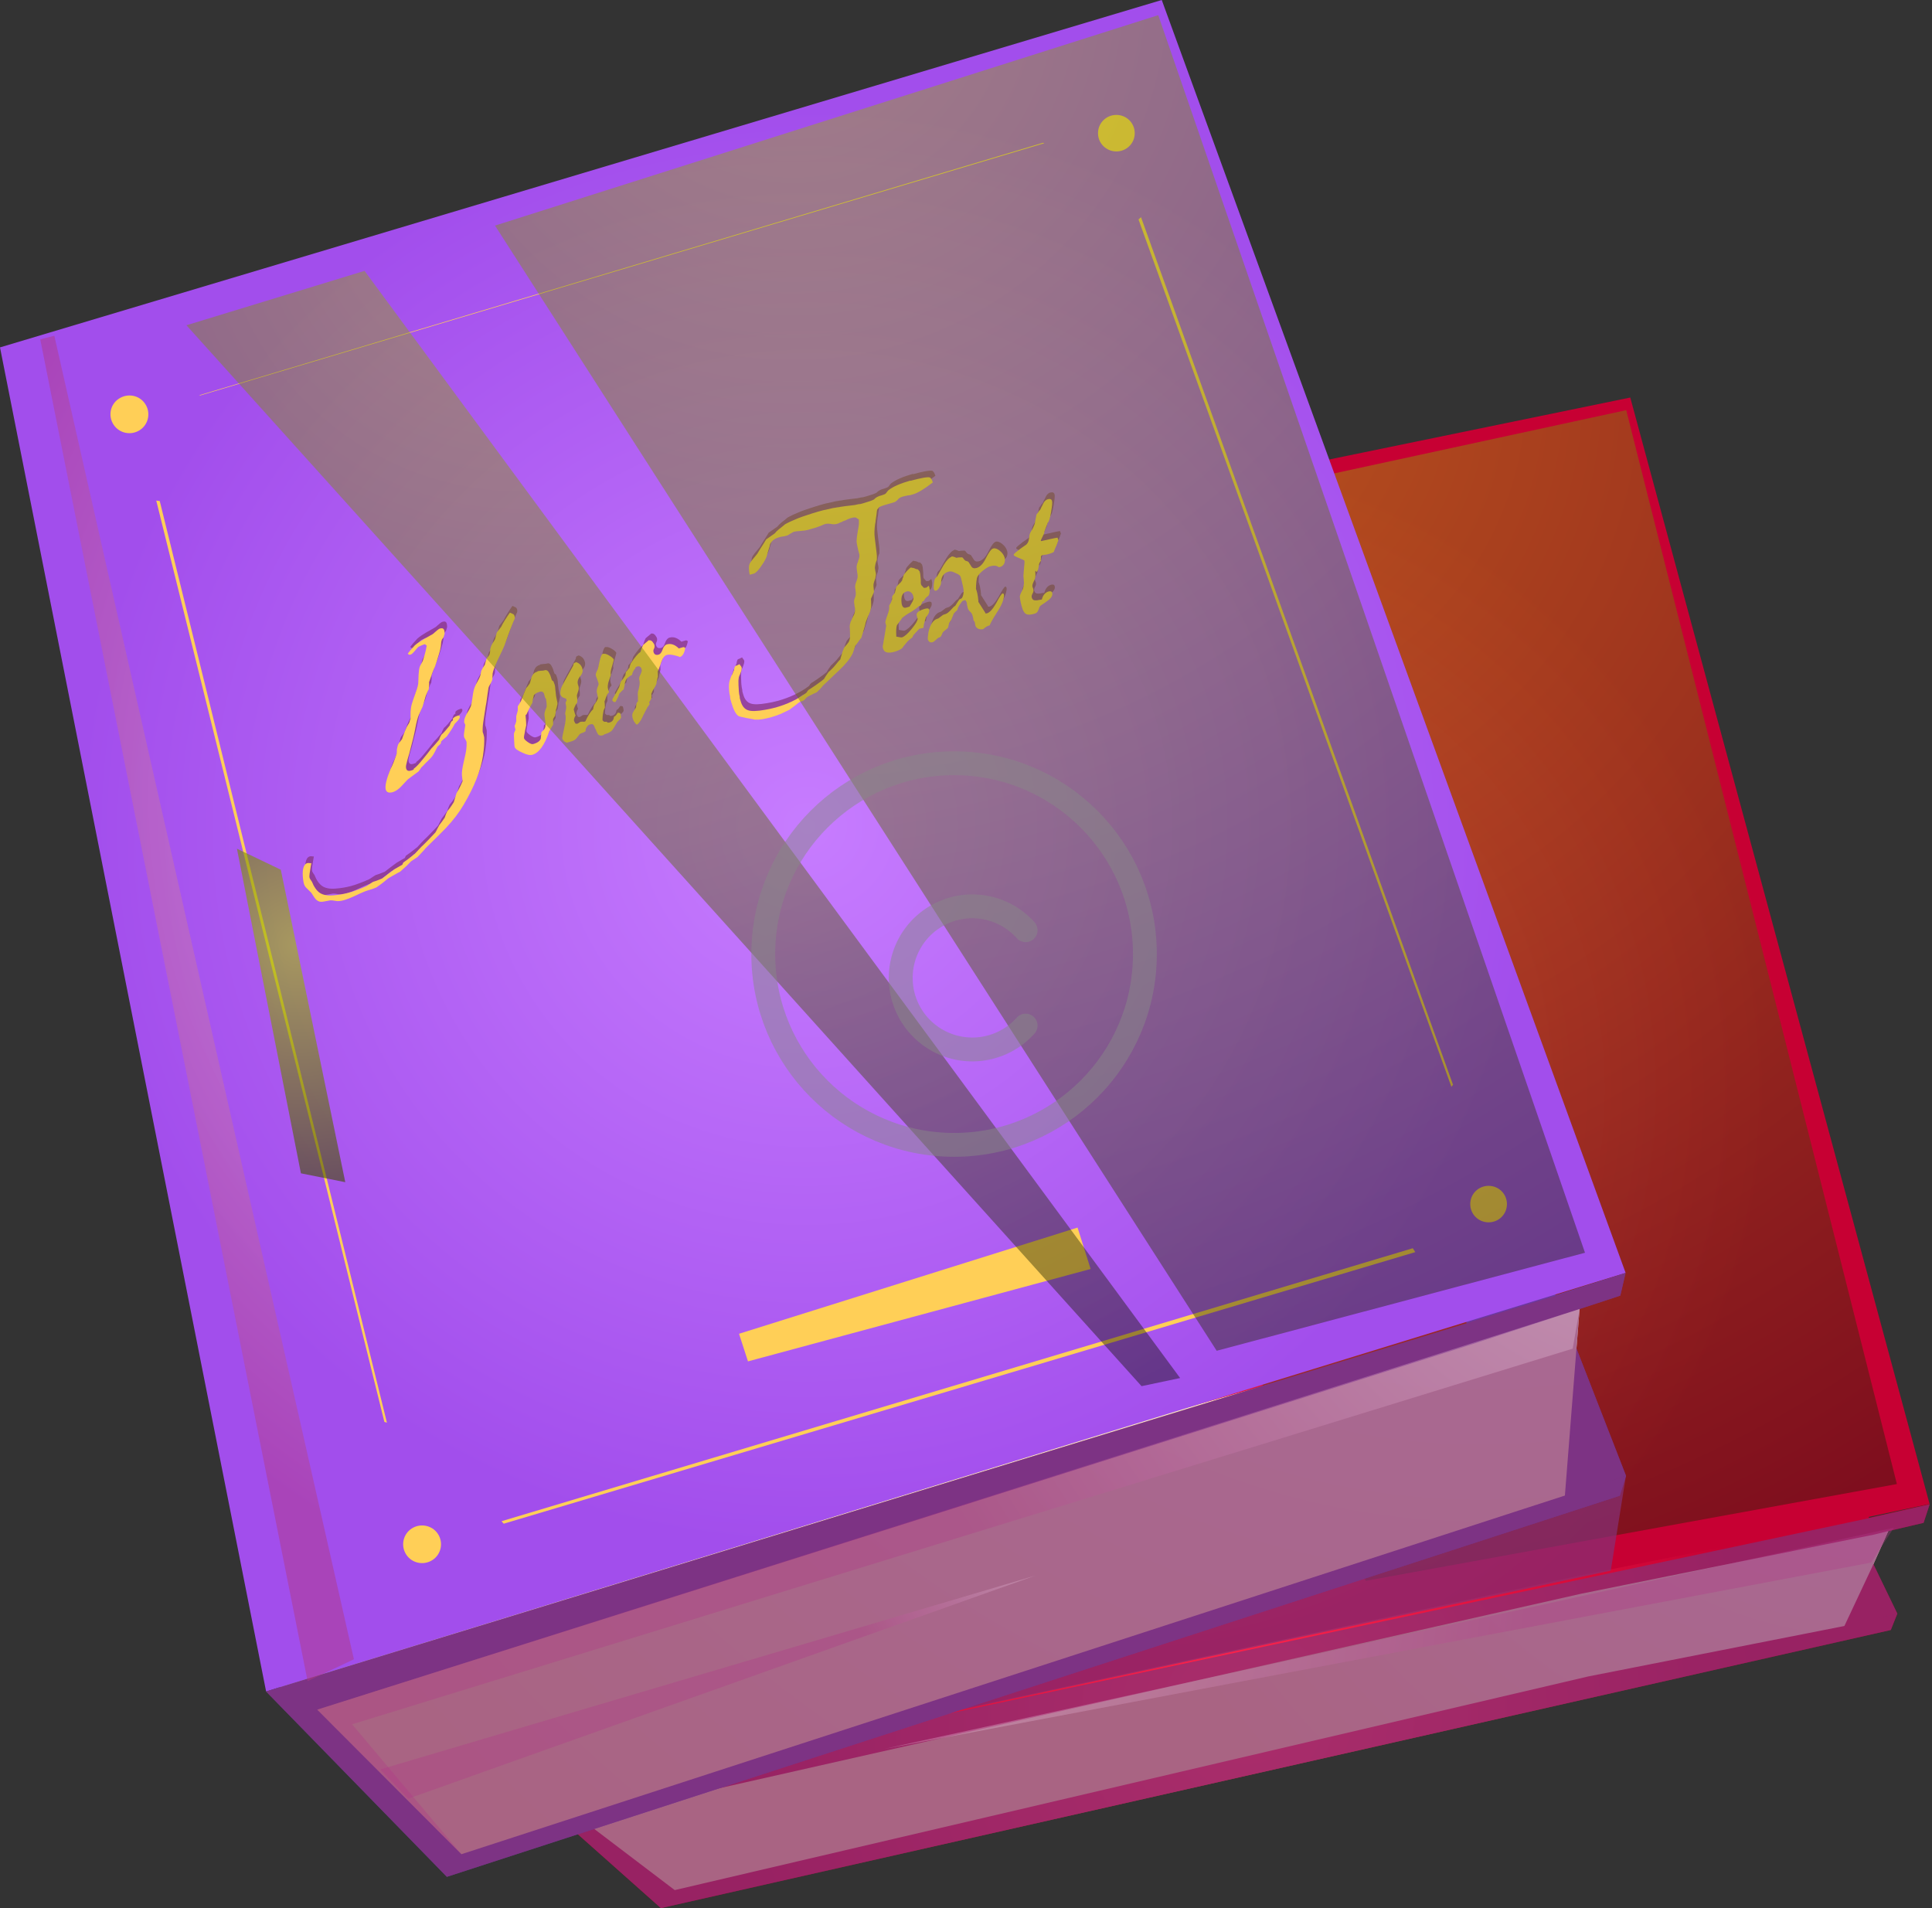 <svg width="81" height="80" viewBox="0 0 81 80" fill="none" xmlns="http://www.w3.org/2000/svg">
<rect x="0" y="0" width="81" height="80" fill="#333333" stroke="none"/>
<path d="M79.544 67.653L77.314 68.235L66.595 70.395L66.574 70.29L66.31 66.814L66.215 66.238L66.184 66.065L70.516 36.935L78.358 63.637L78.368 63.648L78.432 63.884L78.569 64.34L78.542 65.582L79.544 67.653Z" fill="url(#paint0_radial_6003_266)"/>
<path d="M79.245 63.716L79.166 64.193L78.544 65.582L77.327 68.172L77.316 68.235L77.285 68.445L27.724 79.576L23.117 75.376L22.664 74.637L66.217 66.238L78.434 63.884L79.245 63.716Z" fill="url(#paint1_radial_6003_266)"/>
<path d="M22.626 75.486L17.287 27.174L68.35 16.667L80.899 63.055L22.626 75.486Z" fill="url(#paint2_radial_6003_266)"/>
<path d="M80.9 63.06V63.076L80.647 63.847L79.166 64.193L78.571 64.34L66.312 66.814L24.383 76.278L28.288 79.245L66.576 70.29L77.327 68.172L79.546 67.653L79.272 68.34L27.708 80L22.633 75.486L23.118 75.376L66.186 66.065L78.36 63.637L80.9 63.06Z" fill="url(#paint3_radial_6003_266)"/>
<g style="mix-blend-mode:multiply" opacity="0.7">
<path d="M80.9 63.076L80.647 63.847L79.166 64.193L78.545 65.582L79.546 67.653L79.272 68.34L27.708 80L22.633 75.486L78.371 63.648L80.9 63.076Z" fill="#843178"/>
</g>
<path style="mix-blend-mode:multiply" opacity="0.34" d="M18.732 27.011L24.129 75.245L25.826 74.605L19.244 26.922L18.732 27.011Z" fill="url(#paint4_radial_6003_266)"/>
<path style="mix-blend-mode:multiply" opacity="0.34" d="M78.443 65.514L37.098 73.321L79.402 64.052L78.443 65.514Z" fill="url(#paint5_radial_6003_266)"/>
<path d="M35.417 50.934L54.005 47.101L53.932 46.881L35.359 50.792L35.417 50.934Z" fill="#E06400"/>
<path d="M31.085 30.44L49.673 26.602L49.605 26.382L31.027 30.293L31.085 30.44Z" fill="#E06400"/>
<path style="mix-blend-mode:screen" opacity="0.42" d="M35.152 24.348L57.266 66.279L79.528 62.221L68.181 17.196L35.152 24.348Z" fill="url(#paint6_radial_6003_266)"/>
<g style="mix-blend-mode:multiply" opacity="0.7">
<path d="M68.17 61.87L67.532 65.85L26.604 74.621L68.17 61.87Z" fill="#843178"/>
</g>
<path d="M68.169 61.87L65.603 62.777L63.558 63.506L63.521 63.38L61.719 56.36L61.545 55.689L61.492 55.485L53.297 23.645L65.218 54.3L65.229 54.321L65.334 54.588L65.534 55.107L66.093 56.538L68.169 61.87Z" fill="#6B38A0"/>
<path d="M66.268 54.31L66.225 54.882L66.094 56.538L65.609 62.704L65.603 62.777L65.582 63.029L18.714 78.186L11.716 70.741L11.109 69.918L61.545 55.689L65.335 54.588L66.268 54.31Z" fill="url(#paint7_radial_6003_266)"/>
<path d="M11.157 70.919L0 14.565L48.707 0L68.155 53.367L11.157 70.919Z" fill="url(#paint8_radial_6003_266)"/>
<path d="M68.154 53.372L68.148 53.393L67.932 54.321L66.225 54.882L65.534 55.107L61.719 56.36L13.301 71.68L19.346 77.74L63.521 63.38L65.608 62.704L68.17 61.87L67.911 62.709L18.735 78.689L11.156 70.919L11.715 70.741L61.492 55.485L65.218 54.3L68.154 53.372Z" fill="#6B38A0"/>
<g style="mix-blend-mode:multiply" opacity="0.7">
<path d="M68.148 53.393L67.932 54.321L66.225 54.882L66.093 56.538L68.17 61.87L67.911 62.709L18.735 78.689L11.156 70.919L65.229 54.321L68.148 53.393Z" fill="#843178"/>
</g>
<path style="mix-blend-mode:multiply" opacity="0.5" d="M1.688 14.229L12.897 70.484L14.837 69.567L2.278 14.077L1.688 14.229Z" fill="url(#paint9_radial_6003_266)"/>
<path d="M8.4 16.578L43.785 6.003L43.727 5.987L8.348 16.573L8.4 16.578Z" fill="#FFCF57"/>
<path d="M21.117 63.884L59.337 52.496L59.231 52.334L21.027 63.779L21.117 63.884Z" fill="#FFCF57"/>
<path d="M60.919 45.481L47.838 9.107L47.732 9.201L60.85 45.565L60.919 45.481Z" fill="#FFCF57"/>
<path d="M31.359 57.078L45.725 53.204L45.177 51.468L30.984 55.92L31.359 57.078Z" fill="#FFCF57"/>
<path style="mix-blend-mode:multiply" opacity="0.34" d="M65.936 56.544L14.763 72.293L19.348 77.74L13.303 71.68L66.226 54.882L65.936 56.544Z" fill="url(#paint10_radial_6003_266)"/>
<path style="mix-blend-mode:multiply" opacity="0.34" d="M43.405 66.059L20.542 74.191L18.75 74.831L17.111 75.412L15.941 74.186L18.845 73.326L20.384 72.87L43.405 66.059Z" fill="url(#paint11_radial_6003_266)"/>
<path d="M47.574 5.584C47.574 6.008 47.231 6.349 46.805 6.349C46.378 6.349 46.035 6.008 46.035 5.584C46.035 5.159 46.378 4.818 46.805 4.818C47.231 4.818 47.574 5.159 47.574 5.584Z" fill="#FFCF57"/>
<path d="M63.179 50.483C63.179 50.908 62.837 51.248 62.41 51.248C61.983 51.248 61.641 50.908 61.641 50.483C61.641 50.058 61.983 49.718 62.41 49.718C62.837 49.718 63.179 50.058 63.179 50.483Z" fill="#FFCF57"/>
<path d="M16.116 59.616L6.551 20.987L6.698 21.008L16.222 59.647L16.116 59.616Z" fill="#FFCF57"/>
<path d="M4.765 17.81C5.007 18.172 5.497 18.271 5.866 18.03C6.23 17.789 6.33 17.301 6.087 16.934C5.845 16.567 5.355 16.473 4.986 16.714C4.617 16.955 4.522 17.443 4.765 17.81Z" fill="#FFCF57"/>
<path d="M17.035 65.184C17.277 65.546 17.767 65.645 18.136 65.404C18.5 65.163 18.6 64.675 18.358 64.308C18.115 63.947 17.625 63.847 17.256 64.088C16.892 64.329 16.792 64.817 17.035 65.184Z" fill="#FFCF57"/>
<g style="mix-blend-mode:multiply" opacity="0.7">
<path d="M21.618 25.454C21.671 25.501 21.697 25.564 21.686 25.648C21.686 25.658 21.671 25.695 21.644 25.747C21.618 25.805 21.586 25.884 21.544 25.994C21.507 26.083 21.465 26.193 21.418 26.329C21.37 26.46 21.312 26.618 21.249 26.796C21.233 26.843 21.138 27.037 20.97 27.394C20.849 27.656 20.78 27.839 20.759 27.955C20.759 27.986 20.754 28.018 20.754 28.054C20.754 28.091 20.754 28.133 20.748 28.18C20.748 28.227 20.722 28.285 20.685 28.353C20.632 28.442 20.606 28.495 20.601 28.511C20.585 28.542 20.574 28.615 20.559 28.736C20.548 28.783 20.543 28.846 20.532 28.919C20.522 28.993 20.511 29.082 20.495 29.182C20.474 29.276 20.459 29.391 20.437 29.533C20.416 29.669 20.39 29.832 20.364 30.015C20.353 30.099 20.343 30.172 20.343 30.241C20.343 30.309 20.337 30.361 20.343 30.408C20.364 30.456 20.385 30.529 20.406 30.629C20.416 30.833 20.401 31.095 20.353 31.41C20.264 32.018 19.989 32.705 19.536 33.47C19.357 33.774 19.115 34.099 18.798 34.435C18.74 34.498 18.64 34.597 18.503 34.734C18.361 34.87 18.177 35.059 17.945 35.284C17.913 35.326 17.866 35.379 17.808 35.441C17.75 35.504 17.686 35.572 17.607 35.651C17.56 35.683 17.47 35.74 17.338 35.829C17.291 35.882 17.228 35.945 17.154 36.018C17.075 36.092 16.985 36.17 16.88 36.265C16.827 36.291 16.753 36.328 16.674 36.375C16.59 36.422 16.495 36.474 16.385 36.542C16.332 36.584 16.269 36.637 16.184 36.705C16.1 36.768 16.005 36.841 15.9 36.915C15.831 36.951 15.715 36.993 15.552 37.041C15.494 37.056 15.42 37.083 15.336 37.119C15.252 37.156 15.151 37.198 15.035 37.255C14.919 37.308 14.819 37.355 14.735 37.387C14.651 37.418 14.577 37.444 14.519 37.46C14.382 37.497 14.271 37.507 14.192 37.491C14.071 37.47 13.992 37.46 13.955 37.465C13.876 37.481 13.792 37.497 13.702 37.512C13.602 37.533 13.518 37.533 13.46 37.502C13.396 37.476 13.338 37.423 13.286 37.345C13.249 37.287 13.217 37.24 13.196 37.208C13.175 37.177 13.159 37.151 13.154 37.145C13.122 37.114 13.091 37.083 13.059 37.051C13.027 37.02 12.996 36.988 12.964 36.957C12.896 36.899 12.854 36.82 12.832 36.71C12.801 36.532 12.79 36.375 12.801 36.244C12.822 36.044 12.885 35.929 12.996 35.903C13.017 35.898 13.043 35.898 13.08 35.903C13.117 35.908 13.143 35.913 13.159 35.903C13.149 35.95 13.138 36.013 13.128 36.086C13.117 36.16 13.101 36.249 13.085 36.349C13.075 36.432 13.075 36.49 13.085 36.522C13.085 36.532 13.101 36.558 13.122 36.595C13.138 36.616 13.159 36.647 13.186 36.689C13.27 36.904 13.375 37.056 13.512 37.151C13.644 37.24 13.834 37.276 14.076 37.255C14.287 37.24 14.498 37.203 14.703 37.151C14.825 37.119 14.951 37.077 15.083 37.025C15.215 36.978 15.346 36.925 15.478 36.862C15.51 36.841 15.552 36.815 15.594 36.789C15.636 36.757 15.689 36.726 15.747 36.689C15.789 36.679 15.842 36.658 15.905 36.637C15.968 36.611 16.047 36.584 16.132 36.548C16.19 36.506 16.258 36.448 16.342 36.385C16.427 36.322 16.527 36.249 16.638 36.165C16.701 36.128 16.817 36.065 16.975 35.971L17.012 35.882C17.117 35.814 17.28 35.688 17.497 35.515C17.539 35.468 17.597 35.41 17.66 35.337C17.723 35.263 17.808 35.185 17.902 35.095C17.955 35.043 18.018 34.975 18.097 34.896C18.171 34.818 18.261 34.723 18.361 34.618C18.382 34.587 18.403 34.54 18.429 34.487C18.456 34.435 18.487 34.372 18.524 34.309C18.551 34.272 18.587 34.23 18.624 34.178C18.661 34.126 18.703 34.068 18.751 34C18.762 33.968 18.772 33.931 18.788 33.89C18.804 33.848 18.825 33.795 18.856 33.732C18.888 33.696 18.93 33.643 18.977 33.58C19.025 33.517 19.072 33.439 19.13 33.35C19.141 33.308 19.157 33.255 19.178 33.192C19.199 33.129 19.22 33.056 19.246 32.967C19.325 32.846 19.41 32.684 19.499 32.469C19.499 32.443 19.494 32.406 19.489 32.369C19.489 32.333 19.478 32.285 19.473 32.228C19.462 32.097 19.489 31.918 19.541 31.688C19.573 31.541 19.599 31.425 19.62 31.336C19.636 31.247 19.647 31.184 19.652 31.158C19.668 31.032 19.673 30.927 19.668 30.838C19.663 30.802 19.647 30.76 19.615 30.718C19.589 30.676 19.568 30.639 19.562 30.613C19.552 30.571 19.552 30.518 19.562 30.45C19.568 30.414 19.578 30.366 19.584 30.314C19.589 30.262 19.599 30.199 19.61 30.136V30.099L19.568 30.01V29.957C19.568 29.9 19.584 29.842 19.605 29.79C19.626 29.737 19.652 29.68 19.689 29.617C19.736 29.538 19.773 29.48 19.8 29.428C19.826 29.375 19.842 29.339 19.852 29.307C19.858 29.292 19.868 29.244 19.884 29.155C19.9 29.066 19.916 28.94 19.942 28.773C19.963 28.642 20.005 28.511 20.074 28.385C20.121 28.296 20.163 28.227 20.19 28.17C20.216 28.112 20.237 28.07 20.242 28.039C20.248 28.018 20.253 27.997 20.258 27.971C20.258 27.944 20.269 27.918 20.274 27.887C20.274 27.855 20.3 27.803 20.348 27.719C20.374 27.682 20.39 27.656 20.406 27.63C20.422 27.604 20.427 27.588 20.437 27.572C20.437 27.551 20.448 27.52 20.459 27.483C20.469 27.446 20.48 27.404 20.495 27.352C20.511 27.331 20.532 27.305 20.548 27.278C20.569 27.252 20.59 27.221 20.617 27.184C20.632 27.153 20.643 27.116 20.648 27.074C20.659 27.032 20.659 26.985 20.659 26.938C20.674 26.854 20.706 26.775 20.748 26.702C20.812 26.607 20.854 26.539 20.869 26.497C20.88 26.434 20.901 26.345 20.933 26.24C20.954 26.214 20.98 26.177 21.012 26.136C21.044 26.093 21.08 26.046 21.122 25.989C21.186 25.852 21.307 25.658 21.481 25.407C21.507 25.407 21.555 25.433 21.628 25.47L21.618 25.454ZM18.561 26.067C18.651 26.041 18.709 26.067 18.73 26.146C18.74 26.183 18.746 26.23 18.746 26.288C18.73 26.34 18.719 26.392 18.703 26.434L18.635 26.529L18.609 26.613C18.609 26.613 18.598 26.665 18.598 26.697C18.598 26.728 18.593 26.77 18.587 26.817C18.577 26.901 18.551 27.011 18.509 27.147C18.466 27.289 18.414 27.457 18.345 27.656C18.308 27.729 18.271 27.824 18.229 27.934C18.192 28.049 18.145 28.175 18.092 28.322C18.103 28.374 18.097 28.474 18.082 28.615C18.061 28.647 18.045 28.689 18.024 28.731C18.003 28.773 17.982 28.825 17.955 28.893C17.939 28.946 17.924 29.003 17.902 29.077C17.881 29.15 17.855 29.239 17.823 29.344C17.808 29.381 17.781 29.433 17.755 29.491C17.729 29.549 17.697 29.622 17.66 29.706C17.613 29.821 17.565 30.005 17.518 30.256C17.47 30.508 17.396 30.823 17.291 31.205C17.275 31.273 17.254 31.352 17.223 31.452C17.191 31.546 17.165 31.661 17.133 31.798C17.122 31.845 17.122 31.892 17.133 31.934C17.159 32.034 17.233 32.06 17.354 32.018C17.391 32.007 17.423 31.997 17.449 31.981V31.95C17.512 31.903 17.576 31.845 17.639 31.777C17.702 31.709 17.765 31.63 17.839 31.541C17.897 31.467 17.955 31.394 18.018 31.321C18.076 31.247 18.134 31.169 18.192 31.095C18.234 31.053 18.282 31.006 18.335 30.943C18.387 30.886 18.451 30.812 18.519 30.728C18.524 30.692 18.556 30.623 18.609 30.524C18.661 30.482 18.714 30.424 18.772 30.361C18.83 30.293 18.893 30.214 18.967 30.125C18.967 30.094 18.988 30.047 19.025 29.973L19.093 29.921V29.842C19.151 29.774 19.241 29.732 19.367 29.706L19.357 29.727C19.357 29.727 19.378 29.748 19.389 29.769C19.383 29.821 19.352 29.874 19.299 29.931C19.215 30.015 19.172 30.062 19.167 30.068C19.115 30.183 19.004 30.361 18.835 30.597C18.814 30.613 18.782 30.639 18.74 30.676C18.698 30.707 18.651 30.754 18.598 30.807C18.598 30.864 18.582 30.906 18.545 30.933C18.487 30.985 18.456 31.011 18.451 31.022C18.429 31.053 18.408 31.1 18.382 31.153C18.356 31.21 18.319 31.273 18.277 31.347C18.25 31.394 18.213 31.441 18.177 31.483C18.134 31.525 18.087 31.578 18.034 31.63C17.987 31.672 17.945 31.714 17.902 31.761C17.86 31.808 17.818 31.85 17.771 31.892C17.75 31.934 17.707 31.986 17.655 32.06C17.555 32.133 17.407 32.243 17.207 32.39L16.912 32.705C16.796 32.82 16.68 32.899 16.569 32.93C16.411 32.972 16.316 32.941 16.279 32.825C16.237 32.678 16.305 32.385 16.479 31.955C16.548 31.834 16.632 31.625 16.732 31.331C16.732 31.31 16.738 31.279 16.743 31.242C16.743 31.205 16.743 31.163 16.748 31.116C16.759 31.069 16.769 31.022 16.78 30.985C16.79 30.943 16.806 30.912 16.827 30.88C16.848 30.854 16.869 30.823 16.896 30.791C16.922 30.76 16.943 30.728 16.964 30.697C16.98 30.639 17.006 30.571 17.038 30.487C17.07 30.403 17.107 30.303 17.159 30.193C17.175 30.167 17.191 30.136 17.212 30.104C17.233 30.073 17.254 30.036 17.275 29.989C17.286 29.931 17.302 29.884 17.317 29.858C17.317 29.811 17.317 29.753 17.317 29.68C17.317 29.606 17.317 29.517 17.333 29.418C17.338 29.36 17.354 29.286 17.381 29.203C17.407 29.119 17.439 29.019 17.481 28.904C17.57 28.663 17.623 28.489 17.639 28.39C17.639 28.327 17.649 28.248 17.649 28.149C17.649 28.049 17.66 27.934 17.676 27.803C17.686 27.719 17.707 27.645 17.744 27.588C17.771 27.541 17.792 27.504 17.808 27.472C17.823 27.441 17.834 27.42 17.839 27.399C17.871 27.299 17.902 27.2 17.929 27.1C17.955 27.001 17.976 26.901 17.992 26.801C17.997 26.78 17.992 26.77 17.966 26.765C17.945 26.754 17.934 26.738 17.929 26.723C17.902 26.728 17.866 26.744 17.818 26.759C17.771 26.78 17.723 26.801 17.665 26.828C17.639 26.838 17.586 26.896 17.502 27.001C17.423 27.095 17.36 27.153 17.317 27.163C17.275 27.174 17.249 27.174 17.238 27.153C17.217 27.137 17.201 27.126 17.196 27.132C17.259 27.037 17.36 26.922 17.497 26.775C17.591 26.691 17.718 26.607 17.876 26.513C17.987 26.45 18.076 26.398 18.145 26.361C18.213 26.324 18.25 26.303 18.261 26.293C18.277 26.282 18.329 26.235 18.419 26.157C18.477 26.104 18.53 26.073 18.572 26.062H18.561V26.067Z" fill="#843178"/>
<path d="M22.635 27.86C22.635 27.86 22.672 27.85 22.693 27.85C22.72 27.85 22.746 27.839 22.777 27.839C22.851 27.839 22.904 27.829 22.941 27.818C23.025 27.792 23.094 27.845 23.146 27.965C23.168 28.007 23.189 28.049 23.199 28.096C23.215 28.143 23.226 28.191 23.247 28.238L23.31 28.285C23.31 28.285 23.336 28.353 23.363 28.432C23.373 28.468 23.378 28.51 23.384 28.558C23.384 28.605 23.394 28.657 23.399 28.72C23.41 28.856 23.426 28.966 23.447 29.04C23.473 29.134 23.484 29.208 23.473 29.255C23.463 29.292 23.452 29.328 23.447 29.365C23.442 29.402 23.431 29.433 23.415 29.465C23.415 29.522 23.399 29.606 23.378 29.721C23.373 29.737 23.363 29.753 23.347 29.774C23.331 29.795 23.315 29.821 23.294 29.858C23.294 29.884 23.294 29.921 23.294 29.957C23.294 29.999 23.294 30.047 23.294 30.104C23.273 30.13 23.252 30.167 23.226 30.214C23.199 30.256 23.173 30.309 23.136 30.372C22.941 30.954 22.704 31.284 22.424 31.363C22.33 31.389 22.187 31.363 22.008 31.273C21.813 31.189 21.702 31.111 21.681 31.032C21.676 31.006 21.666 30.912 21.66 30.749C21.65 30.576 21.65 30.477 21.66 30.45C21.671 30.419 21.687 30.377 21.713 30.324C21.713 30.303 21.713 30.277 21.702 30.251C21.692 30.22 21.687 30.183 21.681 30.146C21.702 30.104 21.729 30.041 21.75 29.957C21.75 29.936 21.75 29.905 21.75 29.868C21.75 29.832 21.75 29.79 21.75 29.748C21.76 29.716 21.766 29.685 21.776 29.643C21.787 29.601 21.797 29.559 21.813 29.512C21.813 29.475 21.813 29.412 21.813 29.334C21.829 29.307 21.845 29.276 21.871 29.239C21.892 29.208 21.919 29.166 21.945 29.119C21.971 29.05 22.003 28.966 22.04 28.872C22.077 28.778 22.119 28.673 22.166 28.563C22.208 28.526 22.256 28.463 22.319 28.369C22.345 28.28 22.366 28.212 22.377 28.164C22.387 28.117 22.398 28.086 22.403 28.081C22.451 27.97 22.53 27.902 22.646 27.871H22.651L22.635 27.86ZM22.482 28.898C22.467 28.946 22.456 28.998 22.445 29.05C22.435 29.103 22.43 29.15 22.419 29.197C22.387 29.244 22.351 29.307 22.314 29.386C22.277 29.465 22.229 29.554 22.182 29.664L22.14 29.701C22.14 29.758 22.15 29.821 22.156 29.889C22.161 29.957 22.166 30.041 22.166 30.13C22.156 30.178 22.145 30.225 22.135 30.272C22.124 30.319 22.113 30.366 22.108 30.414C22.077 30.55 22.066 30.639 22.077 30.671C22.087 30.712 22.145 30.77 22.245 30.838C22.34 30.901 22.409 30.927 22.461 30.912C22.651 30.859 22.762 30.775 22.783 30.66C22.783 30.618 22.783 30.581 22.793 30.539C22.799 30.497 22.804 30.456 22.804 30.419C22.814 30.403 22.825 30.393 22.846 30.372C22.867 30.356 22.888 30.335 22.909 30.309C22.973 30.235 22.994 30.12 22.967 29.968C22.936 29.779 22.925 29.659 22.936 29.617C22.946 29.554 22.973 29.475 23.015 29.381C23.036 29.334 23.03 29.213 22.994 29.009L22.967 28.982V28.993L22.909 28.788C22.872 28.72 22.814 28.694 22.735 28.72C22.588 28.762 22.498 28.825 22.472 28.904L22.482 28.898Z" fill="#843178"/>
<path d="M25.402 27.132C25.46 27.116 25.539 27.137 25.645 27.2C25.745 27.258 25.813 27.315 25.84 27.373C25.84 27.383 25.819 27.478 25.766 27.651C25.708 27.829 25.692 27.95 25.718 28.002C25.718 28.012 25.692 28.096 25.634 28.254C25.576 28.411 25.571 28.552 25.618 28.673C25.639 28.715 25.645 28.741 25.623 28.757C25.618 28.773 25.608 28.783 25.597 28.788C25.587 28.799 25.581 28.809 25.571 28.82C25.544 28.878 25.518 28.935 25.502 28.982C25.486 29.035 25.471 29.082 25.45 29.124C25.45 29.15 25.455 29.187 25.46 29.234C25.46 29.276 25.465 29.334 25.465 29.391C25.455 29.407 25.434 29.444 25.413 29.502C25.402 29.543 25.392 29.601 25.381 29.669C25.371 29.737 25.365 29.821 25.365 29.916L25.434 29.979H25.544L25.581 30.015C25.639 30.015 25.666 30.01 25.671 30.005C25.776 29.973 25.834 29.9 25.845 29.774C25.855 29.764 25.866 29.758 25.882 29.748C25.898 29.737 25.913 29.727 25.929 29.706C25.929 29.701 25.94 29.69 25.945 29.685C25.95 29.68 25.961 29.669 25.966 29.654C25.987 29.622 26.003 29.601 26.024 29.596L26.108 29.617C26.108 29.617 26.124 29.654 26.13 29.68C26.13 29.706 26.14 29.737 26.145 29.779C26.145 29.816 26.124 29.853 26.082 29.889L25.987 29.984C25.956 30.036 25.924 30.094 25.887 30.152C25.855 30.209 25.819 30.267 25.782 30.319C25.724 30.398 25.602 30.461 25.418 30.513H25.439C25.439 30.513 25.418 30.524 25.407 30.534L25.376 30.545C25.27 30.576 25.197 30.545 25.16 30.471C25.139 30.435 25.118 30.393 25.102 30.351C25.086 30.309 25.07 30.267 25.044 30.23C25.023 30.146 24.986 30.094 24.933 30.073L24.843 30.089C24.791 30.099 24.743 30.136 24.712 30.194C24.664 30.256 24.648 30.314 24.659 30.372C24.643 30.387 24.606 30.409 24.548 30.435C24.485 30.45 24.448 30.471 24.433 30.482C24.422 30.482 24.375 30.54 24.29 30.65C24.248 30.718 24.169 30.77 24.058 30.802C23.969 30.828 23.905 30.844 23.874 30.854C23.842 30.865 23.837 30.859 23.863 30.849C23.779 30.833 23.716 30.776 23.679 30.681C23.674 30.655 23.7 30.503 23.763 30.225C23.826 29.952 23.842 29.764 23.805 29.669C23.795 29.643 23.805 29.585 23.826 29.502C23.853 29.402 23.848 29.318 23.826 29.25C23.816 29.208 23.816 29.171 23.826 29.145C23.853 29.113 23.863 29.093 23.858 29.077L23.842 29.014C23.811 28.998 23.779 28.988 23.753 28.977C23.726 28.967 23.705 28.961 23.689 28.951C23.663 28.935 23.637 28.904 23.61 28.857C23.589 28.794 23.595 28.704 23.626 28.579C23.642 28.521 23.805 28.212 24.132 27.635C24.143 27.619 24.143 27.604 24.143 27.588C24.143 27.572 24.153 27.546 24.169 27.52C24.18 27.52 24.19 27.509 24.206 27.504C24.222 27.499 24.243 27.488 24.264 27.478C24.385 27.52 24.469 27.598 24.512 27.724C24.559 27.845 24.527 27.96 24.422 28.081C24.322 28.206 24.295 28.332 24.353 28.469C24.375 28.532 24.375 28.6 24.353 28.673C24.332 28.736 24.317 28.783 24.306 28.815C24.295 28.846 24.29 28.862 24.29 28.872C24.29 28.909 24.301 28.956 24.306 29.003C24.311 29.051 24.311 29.108 24.306 29.171C24.259 29.224 24.206 29.323 24.158 29.459L24.206 29.633C24.216 29.674 24.227 29.701 24.238 29.711C24.174 29.816 24.158 29.9 24.174 29.947L24.232 30.057H24.248L24.301 30.062C24.306 30.062 24.327 30.052 24.369 30.026C24.401 30 24.427 29.984 24.448 29.979C24.459 29.979 24.485 29.979 24.533 29.973C24.575 29.979 24.601 29.979 24.617 29.973L24.648 29.958C24.759 29.716 24.865 29.549 24.97 29.459C24.975 29.433 24.981 29.407 24.986 29.381C24.991 29.355 25.002 29.318 25.012 29.276C25.033 29.25 25.054 29.213 25.086 29.171C25.112 29.129 25.144 29.077 25.17 29.014C25.176 28.972 25.17 28.914 25.149 28.841C25.128 28.762 25.118 28.704 25.128 28.668C25.128 28.605 25.154 28.532 25.186 28.458C25.207 28.427 25.207 28.38 25.186 28.322C25.181 28.301 25.17 28.275 25.16 28.238C25.149 28.206 25.133 28.165 25.112 28.112C25.081 28.044 25.075 27.986 25.091 27.95C25.102 27.908 25.128 27.85 25.17 27.771L25.249 27.42C25.291 27.237 25.334 27.142 25.381 27.127H25.392L25.402 27.132Z" fill="#843178"/>
<path d="M27.332 26.565C27.369 26.555 27.411 26.571 27.459 26.618C27.501 26.675 27.527 26.712 27.538 26.738C27.559 26.807 27.553 26.864 27.527 26.911C27.501 26.959 27.495 27.006 27.506 27.053C27.538 27.158 27.606 27.195 27.722 27.163C27.791 27.142 27.843 27.074 27.885 26.953C27.928 26.828 27.991 26.754 28.07 26.733C28.238 26.686 28.407 26.744 28.571 26.906C28.565 26.906 28.618 26.885 28.734 26.854C28.766 26.843 28.787 26.849 28.802 26.859C28.813 26.875 28.823 26.88 28.839 26.875C28.802 27.1 28.723 27.231 28.613 27.263H28.602C28.56 27.236 28.476 27.21 28.349 27.184C28.233 27.158 28.144 27.158 28.07 27.174C27.97 27.2 27.891 27.305 27.833 27.478C27.812 27.53 27.796 27.577 27.78 27.625C27.764 27.672 27.748 27.714 27.738 27.745C27.712 27.813 27.69 27.855 27.68 27.866C27.685 27.908 27.69 27.981 27.69 28.086C27.685 28.107 27.68 28.122 27.675 28.143C27.669 28.165 27.664 28.191 27.659 28.212C27.643 28.264 27.633 28.317 27.627 28.374C27.627 28.385 27.622 28.4 27.611 28.416C27.606 28.432 27.596 28.448 27.59 28.469L27.527 28.579L27.459 28.699C27.459 28.699 27.448 28.736 27.438 28.752C27.432 28.767 27.422 28.783 27.416 28.794C27.416 28.82 27.416 28.857 27.416 28.893C27.416 28.93 27.416 28.972 27.416 29.009L27.364 29.098C27.337 29.14 27.322 29.166 27.327 29.182L27.348 29.229C27.348 29.229 27.327 29.26 27.311 29.286C27.29 29.313 27.269 29.344 27.248 29.376C27.248 29.381 27.237 29.396 27.227 29.418C27.216 29.439 27.206 29.465 27.184 29.496C27.169 29.528 27.153 29.564 27.127 29.611C27.1 29.653 27.074 29.711 27.047 29.774C26.963 29.952 26.879 30.062 26.805 30.104C26.721 30.031 26.668 29.942 26.636 29.842C26.605 29.732 26.61 29.643 26.647 29.585C26.668 29.554 26.684 29.522 26.7 29.496C26.715 29.47 26.731 29.449 26.742 29.433L26.773 29.37C26.773 29.37 26.779 29.349 26.779 29.328C26.779 29.307 26.779 29.276 26.789 29.239C26.794 29.197 26.816 29.155 26.858 29.119C26.858 29.103 26.858 29.066 26.852 29.009C26.852 28.988 26.852 28.961 26.852 28.935C26.852 28.909 26.852 28.878 26.847 28.851C26.847 28.841 26.847 28.825 26.847 28.809C26.847 28.794 26.847 28.767 26.852 28.741C26.852 28.72 26.863 28.689 26.874 28.657C26.879 28.626 26.889 28.584 26.9 28.542C26.931 28.411 26.937 28.301 26.91 28.222C26.895 28.159 26.91 28.086 26.958 27.997C27.005 27.908 27.021 27.829 27.005 27.761C26.968 27.666 26.905 27.635 26.821 27.661L26.747 27.698V27.735C26.694 27.787 26.657 27.85 26.631 27.918C26.615 27.971 26.605 28.007 26.599 28.018C26.573 28.028 26.547 28.044 26.52 28.06C26.494 28.075 26.462 28.102 26.426 28.133C26.362 28.185 26.32 28.264 26.304 28.369C26.299 28.432 26.289 28.489 26.273 28.537C26.267 28.579 26.262 28.605 26.252 28.621C26.199 28.663 26.141 28.72 26.073 28.799C26.041 28.904 25.988 29.019 25.92 29.14L25.856 29.155L25.777 29.093C25.793 29.066 25.793 29.045 25.777 29.035C25.798 29.009 25.82 28.977 25.835 28.94C25.856 28.909 25.878 28.872 25.899 28.83C25.925 28.794 25.946 28.752 25.972 28.704C25.999 28.657 26.025 28.605 26.057 28.547C26.062 28.537 26.073 28.516 26.078 28.495C26.083 28.474 26.088 28.453 26.094 28.427C26.099 28.4 26.104 28.379 26.115 28.353C26.125 28.327 26.136 28.301 26.151 28.269C26.188 28.238 26.246 28.159 26.325 28.039C26.325 28.012 26.331 27.997 26.336 27.976C26.336 27.965 26.336 27.95 26.341 27.934C26.341 27.918 26.341 27.908 26.346 27.892C26.362 27.881 26.383 27.855 26.42 27.813C26.426 27.797 26.441 27.782 26.452 27.766C26.468 27.75 26.484 27.729 26.499 27.714C26.499 27.682 26.52 27.625 26.552 27.53C26.721 27.278 26.858 27.116 26.958 27.048C26.974 27.006 26.989 26.959 27.005 26.911C27.021 26.864 27.042 26.817 27.069 26.759L27.311 26.555L27.332 26.565Z" fill="#843178"/>
<path d="M38.278 19.87V19.881C38.721 19.76 38.99 19.713 39.09 19.739C39.116 19.755 39.143 19.786 39.169 19.828C39.18 19.849 39.19 19.875 39.201 19.907C39.206 19.928 39.211 19.938 39.222 19.944C38.858 20.227 38.579 20.395 38.389 20.447C38.368 20.452 38.336 20.463 38.3 20.473C38.268 20.484 38.231 20.489 38.184 20.489C38.141 20.499 38.105 20.51 38.068 20.515C38.031 20.52 38.004 20.531 37.978 20.536C37.878 20.562 37.809 20.599 37.767 20.646C37.741 20.683 37.715 20.709 37.688 20.725C37.667 20.741 37.651 20.751 37.641 20.756C37.63 20.767 37.483 20.809 37.187 20.893C37.119 20.914 37.045 20.94 36.971 20.977L36.934 21.024C36.934 21.024 36.898 21.06 36.882 21.087C36.871 21.134 36.866 21.186 36.861 21.239C36.855 21.291 36.85 21.343 36.84 21.391C36.829 21.438 36.824 21.485 36.819 21.538C36.819 21.585 36.808 21.637 36.797 21.684C36.766 21.915 36.761 22.104 36.782 22.261C36.797 22.413 36.824 22.623 36.861 22.906C36.871 22.969 36.877 23.068 36.866 23.205C36.829 23.273 36.803 23.378 36.787 23.524C36.792 23.587 36.808 23.666 36.829 23.766C36.829 23.781 36.829 23.802 36.829 23.818C36.829 23.834 36.829 23.855 36.819 23.881C36.813 23.907 36.808 23.928 36.808 23.949C36.808 23.97 36.797 23.991 36.787 24.017C36.739 24.143 36.724 24.227 36.729 24.264C36.729 24.274 36.729 24.29 36.729 24.306C36.729 24.316 36.734 24.332 36.734 24.353C36.734 24.369 36.734 24.39 36.739 24.41C36.739 24.426 36.745 24.447 36.745 24.468C36.755 24.5 36.75 24.531 36.739 24.563C36.729 24.584 36.713 24.62 36.692 24.667C36.671 24.72 36.655 24.757 36.645 24.772C36.634 24.788 36.634 24.799 36.629 24.809C36.629 24.82 36.623 24.835 36.623 24.846C36.623 24.867 36.623 24.893 36.629 24.914C36.629 24.935 36.629 24.961 36.629 24.992C36.634 25.034 36.634 25.097 36.629 25.181C36.623 25.218 36.613 25.265 36.592 25.328C36.592 25.354 36.581 25.381 36.566 25.407C36.555 25.433 36.539 25.464 36.529 25.496C36.502 25.548 36.481 25.595 36.471 25.632C36.455 25.669 36.444 25.7 36.434 25.727C36.423 25.753 36.418 25.774 36.413 25.784C36.413 25.795 36.402 25.805 36.402 25.816C36.386 25.899 36.36 25.994 36.328 26.099C36.297 26.204 36.26 26.324 36.218 26.46C36.202 26.476 36.181 26.497 36.165 26.523C36.149 26.55 36.128 26.576 36.107 26.602C36.086 26.628 36.065 26.66 36.044 26.691C36.023 26.723 35.996 26.759 35.965 26.796C35.959 26.817 35.949 26.838 35.944 26.859C35.933 26.88 35.928 26.906 35.917 26.938C35.907 26.969 35.896 27 35.886 27.032C35.875 27.063 35.865 27.095 35.849 27.126C35.749 27.331 35.559 27.567 35.28 27.829C35.222 27.887 35.164 27.939 35.111 27.986C35.058 28.033 35.006 28.086 34.948 28.143C34.895 28.196 34.842 28.248 34.784 28.301C34.731 28.348 34.673 28.4 34.616 28.458C34.563 28.531 34.473 28.626 34.352 28.741C34.263 28.778 34.141 28.835 33.973 28.925C33.962 28.935 33.952 28.946 33.93 28.956C33.909 28.972 33.894 28.993 33.873 29.019C33.825 29.066 33.793 29.092 33.778 29.098L33.699 29.119C33.656 29.129 33.577 29.181 33.461 29.281C33.393 29.334 33.335 29.381 33.288 29.412C33.24 29.444 33.208 29.47 33.193 29.48C33.135 29.506 33.077 29.533 33.019 29.564C32.961 29.59 32.898 29.622 32.84 29.648C32.724 29.695 32.597 29.742 32.465 29.779C32.17 29.863 31.938 29.9 31.77 29.889C31.743 29.889 31.706 29.879 31.643 29.863C31.585 29.853 31.501 29.837 31.401 29.821C31.206 29.784 31.095 29.753 31.069 29.737C30.953 29.659 30.858 29.47 30.768 29.166C30.758 29.124 30.747 29.082 30.731 29.04C30.721 29.003 30.716 28.961 30.716 28.914C30.695 28.841 30.684 28.762 30.679 28.689C30.658 28.495 30.668 28.343 30.705 28.233C30.721 28.201 30.731 28.164 30.742 28.128C30.753 28.091 30.768 28.054 30.789 28.023C30.811 27.991 30.821 27.955 30.837 27.918C30.847 27.881 30.863 27.845 30.884 27.813C30.884 27.766 30.895 27.708 30.932 27.645C30.948 27.635 30.974 27.624 31.011 27.614C31.032 27.603 31.063 27.582 31.116 27.561C31.121 27.582 31.137 27.609 31.164 27.635C31.185 27.656 31.201 27.687 31.206 27.724C31.206 27.771 31.195 27.829 31.164 27.907C31.153 27.934 31.142 27.955 31.137 27.981C31.127 28.002 31.121 28.023 31.111 28.033C31.1 28.07 31.09 28.091 31.084 28.102C31.079 28.143 31.074 28.185 31.069 28.227C31.069 28.269 31.063 28.316 31.069 28.369C31.069 28.416 31.069 28.463 31.074 28.526C31.074 28.584 31.079 28.647 31.084 28.704C31.09 28.788 31.106 28.862 31.121 28.93C31.121 28.966 31.121 28.993 31.132 29.019C31.142 29.05 31.148 29.077 31.158 29.108C31.216 29.318 31.322 29.449 31.474 29.496C31.606 29.543 31.838 29.538 32.165 29.48C32.318 29.454 32.471 29.423 32.623 29.381C33.108 29.244 33.535 29.045 33.894 28.778C33.915 28.767 33.93 28.746 33.952 28.71C33.957 28.694 33.967 28.683 33.978 28.673C33.988 28.663 34.004 28.647 34.02 28.631C34.062 28.61 34.104 28.584 34.147 28.552C34.194 28.521 34.241 28.489 34.294 28.453C34.347 28.416 34.405 28.374 34.463 28.332C34.526 28.29 34.589 28.238 34.658 28.18C34.679 28.138 34.705 28.096 34.737 28.049C34.768 28.002 34.8 27.955 34.842 27.897C34.9 27.845 34.974 27.776 35.063 27.682C35.1 27.635 35.143 27.588 35.19 27.53C35.232 27.472 35.285 27.415 35.343 27.357C35.343 27.326 35.353 27.294 35.364 27.263C35.374 27.231 35.385 27.189 35.401 27.147C35.417 27.069 35.453 26.974 35.501 26.864C35.511 26.848 35.522 26.838 35.538 26.822C35.554 26.806 35.569 26.785 35.585 26.765C35.601 26.749 35.622 26.728 35.638 26.702C35.659 26.675 35.675 26.649 35.696 26.623C35.738 26.544 35.754 26.419 35.743 26.245C35.743 26.151 35.738 26.073 35.733 26.004C35.733 25.941 35.738 25.889 35.754 25.858C35.754 25.826 35.77 25.784 35.796 25.737C35.807 25.711 35.817 25.684 35.833 25.653C35.849 25.622 35.865 25.59 35.88 25.553C35.944 25.443 35.965 25.338 35.954 25.234C35.954 25.218 35.949 25.181 35.933 25.129C35.933 25.108 35.933 25.082 35.928 25.061C35.928 25.04 35.923 25.014 35.917 24.987C35.907 24.935 35.917 24.856 35.959 24.762C35.986 24.688 35.991 24.62 35.986 24.557C35.986 24.547 35.981 24.515 35.975 24.458C35.975 24.442 35.975 24.426 35.97 24.41C35.965 24.39 35.959 24.363 35.959 24.337C35.959 24.306 35.959 24.269 35.97 24.222C35.981 24.18 35.996 24.133 36.017 24.08C36.06 23.97 36.075 23.881 36.06 23.813C36.06 23.797 36.06 23.781 36.054 23.766C36.049 23.745 36.044 23.718 36.044 23.692C36.033 23.645 36.028 23.587 36.023 23.519C36.017 23.483 36.023 23.435 36.038 23.388C36.038 23.362 36.049 23.341 36.06 23.32C36.07 23.299 36.075 23.273 36.086 23.247C36.086 23.22 36.096 23.2 36.107 23.178C36.118 23.157 36.123 23.131 36.128 23.11C36.139 23.068 36.144 23.021 36.139 22.963C36.123 22.911 36.107 22.848 36.086 22.77C36.065 22.691 36.049 22.602 36.028 22.492C36.017 22.439 36.017 22.371 36.028 22.287C36.038 22.203 36.049 22.109 36.07 21.994C36.091 21.878 36.107 21.784 36.118 21.7C36.118 21.658 36.118 21.621 36.118 21.59C36.118 21.558 36.118 21.527 36.118 21.501C36.102 21.49 36.086 21.475 36.065 21.464C36.044 21.454 36.028 21.443 36.012 21.427C35.975 21.401 35.901 21.406 35.786 21.438C35.77 21.438 35.749 21.448 35.728 21.459C35.706 21.469 35.68 21.475 35.654 21.485C35.601 21.517 35.543 21.543 35.48 21.558C35.427 21.59 35.369 21.616 35.311 21.632C35.29 21.648 35.264 21.663 35.237 21.669C35.216 21.674 35.195 21.679 35.179 21.684C35.116 21.7 35.037 21.705 34.948 21.684C34.858 21.669 34.779 21.669 34.716 21.684C34.673 21.695 34.605 21.721 34.515 21.763C34.473 21.779 34.436 21.794 34.405 21.805C34.373 21.815 34.342 21.826 34.315 21.836L33.967 21.936C33.909 21.952 33.809 21.967 33.672 21.978C33.54 21.983 33.451 21.999 33.398 22.009C33.367 22.02 33.314 22.046 33.24 22.093C33.172 22.14 33.119 22.172 33.082 22.177C33.066 22.177 33.045 22.188 33.019 22.193C32.998 22.198 32.971 22.203 32.934 22.209C32.903 22.209 32.871 22.219 32.845 22.224C32.824 22.23 32.803 22.235 32.787 22.24C32.597 22.287 32.465 22.382 32.397 22.528C32.386 22.57 32.376 22.612 32.365 22.649C32.355 22.686 32.339 22.728 32.328 22.77C32.318 22.811 32.307 22.853 32.291 22.89C32.281 22.927 32.27 22.969 32.26 23.011C32.228 23.121 32.16 23.257 32.049 23.409C31.928 23.598 31.828 23.708 31.749 23.75C31.749 23.755 31.727 23.766 31.701 23.771C31.58 23.802 31.527 23.818 31.538 23.808L31.517 23.677C31.49 23.498 31.511 23.362 31.585 23.273C31.627 23.215 31.669 23.157 31.717 23.105C31.764 23.047 31.812 22.99 31.859 22.932C31.88 22.901 31.901 22.859 31.928 22.817C31.954 22.775 31.98 22.728 32.012 22.68C32.044 22.633 32.075 22.581 32.112 22.523C32.149 22.465 32.186 22.408 32.228 22.334C32.302 22.282 32.423 22.193 32.592 22.078C32.613 22.051 32.639 22.02 32.666 21.994C32.697 21.967 32.729 21.936 32.766 21.904C32.803 21.878 32.845 21.847 32.882 21.815C32.924 21.784 32.966 21.742 33.019 21.7C33.156 21.621 33.34 21.538 33.572 21.443C33.688 21.401 33.809 21.354 33.946 21.312C34.083 21.265 34.226 21.223 34.378 21.176C34.431 21.16 34.484 21.144 34.547 21.128C34.605 21.113 34.668 21.097 34.731 21.087C34.789 21.076 34.853 21.06 34.916 21.045C34.984 21.024 35.053 21.013 35.127 21.003C35.148 20.997 35.179 20.992 35.216 20.987C35.253 20.987 35.301 20.977 35.353 20.966C35.406 20.956 35.469 20.95 35.533 20.94C35.601 20.935 35.67 20.924 35.749 20.914C35.891 20.903 36.007 20.882 36.102 20.856C36.16 20.856 36.207 20.845 36.249 20.83C36.291 20.819 36.334 20.809 36.376 20.793C36.539 20.746 36.666 20.704 36.75 20.657C36.819 20.578 36.924 20.52 37.072 20.484C37.161 20.457 37.224 20.431 37.251 20.4C37.303 20.326 37.34 20.285 37.356 20.269C37.551 20.117 37.857 19.986 38.263 19.87H38.278Z" fill="#843178"/>
<path d="M38.329 23.525H38.318C38.366 23.514 38.434 23.535 38.534 23.587L38.555 23.572C38.555 23.572 38.577 23.587 38.608 23.614C38.634 23.645 38.65 23.666 38.656 23.666C38.677 23.724 38.692 23.802 38.698 23.907L38.708 24.033V24.096C38.708 24.096 38.708 24.138 38.708 24.159C38.714 24.222 38.729 24.259 38.761 24.28L38.835 24.363C38.861 24.363 38.882 24.363 38.898 24.358C38.914 24.358 38.93 24.358 38.94 24.353L39.045 24.274L39.072 24.369C39.072 24.369 39.072 24.411 39.082 24.426C39.082 24.442 39.082 24.458 39.082 24.468C39.082 24.563 39.067 24.641 39.024 24.699C38.956 24.736 38.887 24.809 38.824 24.924L38.777 24.935C38.761 24.987 38.735 25.045 38.698 25.108L38.634 25.124C38.592 25.166 38.55 25.202 38.497 25.239C38.466 25.26 38.429 25.286 38.392 25.312C38.355 25.339 38.313 25.365 38.266 25.391C38.165 25.449 38.092 25.496 38.039 25.538C37.986 25.58 37.944 25.606 37.923 25.627C37.918 25.643 37.902 25.659 37.891 25.679C37.876 25.7 37.86 25.727 37.839 25.753C37.818 25.779 37.797 25.811 37.775 25.837C37.754 25.863 37.733 25.894 37.707 25.931C37.675 26.041 37.665 26.188 37.681 26.361V26.408C37.807 26.434 37.886 26.445 37.918 26.44C38.018 26.413 38.155 26.293 38.324 26.088C38.497 25.873 38.582 25.732 38.577 25.653C38.561 25.616 38.545 25.569 38.534 25.501C38.524 25.396 38.64 25.312 38.887 25.239C39.003 25.208 39.061 25.229 39.061 25.302C39.067 25.349 39.056 25.407 39.019 25.465C39.003 25.491 38.987 25.517 38.972 25.538C38.956 25.559 38.94 25.58 38.919 25.601C38.919 25.627 38.908 25.653 38.898 25.679C38.887 25.706 38.882 25.737 38.872 25.774C38.845 25.847 38.829 25.936 38.819 26.041C38.792 26.046 38.772 26.052 38.761 26.052L38.698 26.067L38.64 26.083L38.397 26.345L38.355 26.44C38.329 26.461 38.297 26.482 38.26 26.513C38.229 26.544 38.192 26.576 38.155 26.607C38.139 26.628 38.123 26.649 38.102 26.67C38.086 26.691 38.065 26.712 38.044 26.738C38.023 26.759 38.002 26.786 37.986 26.807C37.97 26.828 37.955 26.854 37.939 26.88C37.876 26.943 37.765 26.995 37.607 27.043C37.333 27.121 37.169 27.074 37.127 26.912C37.117 26.869 37.111 26.838 37.111 26.822C37.138 26.686 37.159 26.544 37.185 26.398C37.212 26.251 37.233 26.099 37.259 25.947L37.222 25.821C37.222 25.784 37.243 25.679 37.306 25.517C37.364 25.349 37.396 25.229 37.385 25.16C37.375 25.134 37.385 25.108 37.396 25.082L37.449 24.993C37.449 24.993 37.464 24.961 37.47 24.945C37.475 24.93 37.48 24.909 37.491 24.888C37.501 24.867 37.507 24.835 37.507 24.788C37.501 24.751 37.512 24.709 37.544 24.673C37.565 24.647 37.58 24.62 37.596 24.605C37.612 24.589 37.623 24.578 37.623 24.573C37.628 24.537 37.649 24.458 37.675 24.337C37.686 24.316 37.707 24.295 37.733 24.269C37.739 24.253 37.749 24.243 37.765 24.232C37.781 24.222 37.791 24.206 37.807 24.191C37.844 24.159 37.87 24.133 37.886 24.107C37.912 24.075 37.923 24.054 37.928 24.044C37.928 24.028 37.934 23.997 37.949 23.96C37.96 23.944 37.965 23.928 37.97 23.907C37.976 23.886 37.981 23.865 37.986 23.839C38.002 23.797 38.055 23.74 38.129 23.656C38.213 23.567 38.271 23.514 38.308 23.504L38.329 23.525ZM37.902 24.987V24.998C37.923 25.16 37.986 25.223 38.097 25.192C38.213 25.16 38.26 25.145 38.244 25.139L38.36 24.94C38.392 24.877 38.408 24.82 38.403 24.757C38.392 24.673 38.36 24.61 38.308 24.563C38.25 24.51 38.181 24.495 38.113 24.515C37.939 24.563 37.87 24.725 37.902 24.993V24.987Z" fill="#843178"/>
<path d="M39.986 23.053C40.017 23.042 40.054 23.048 40.102 23.063L40.207 23.105C40.254 23.09 40.328 23.084 40.434 23.084C40.455 23.084 40.481 23.105 40.513 23.158C40.555 23.205 40.581 23.226 40.592 23.231C40.607 23.231 40.644 23.242 40.702 23.268C40.702 23.263 40.739 23.326 40.824 23.457C40.866 23.535 40.945 23.561 41.05 23.53C41.198 23.488 41.329 23.352 41.445 23.111C41.567 22.869 41.667 22.733 41.746 22.712C41.825 22.691 41.914 22.723 42.02 22.806C42.125 22.89 42.194 22.99 42.225 23.1C42.246 23.179 42.241 23.257 42.21 23.341C42.167 23.42 42.109 23.472 42.02 23.493H41.972C41.899 23.43 41.783 23.415 41.609 23.462C41.524 23.488 41.414 23.556 41.277 23.677C41.134 23.803 41.066 23.913 41.061 24.007C41.05 24.054 41.045 24.112 41.04 24.175C41.034 24.238 41.029 24.316 41.029 24.405C41.05 24.458 41.066 24.521 41.087 24.605C41.103 24.683 41.119 24.783 41.129 24.898V24.951L41.419 25.407V25.433C41.461 25.433 41.482 25.433 41.487 25.433C41.603 25.402 41.735 25.255 41.877 25.003C42.015 24.741 42.104 24.61 42.141 24.599C42.183 24.589 42.204 24.62 42.204 24.694C42.194 24.877 42.094 25.119 41.899 25.407C41.709 25.711 41.614 25.884 41.609 25.931C41.514 25.957 41.424 26.01 41.335 26.094C41.272 26.109 41.203 26.109 41.134 26.083C41.061 26.052 41.019 26.005 41.003 25.942C40.992 25.91 40.992 25.884 40.992 25.868C40.987 25.832 40.976 25.8 40.966 25.774C40.939 25.742 40.924 25.721 40.924 25.711C40.924 25.685 40.913 25.648 40.908 25.606C40.897 25.564 40.882 25.517 40.866 25.465C40.855 25.454 40.845 25.438 40.834 25.417C40.818 25.396 40.802 25.375 40.776 25.355C40.729 25.312 40.702 25.265 40.687 25.218C40.687 25.208 40.681 25.192 40.676 25.171C40.676 25.15 40.665 25.124 40.655 25.087C40.655 25.014 40.639 24.961 40.618 24.93C40.602 24.888 40.576 24.872 40.544 24.883L40.46 24.914C40.439 24.94 40.412 24.977 40.381 25.019C40.349 25.061 40.318 25.113 40.286 25.176C40.275 25.192 40.27 25.208 40.265 25.229C40.26 25.25 40.249 25.276 40.244 25.297C40.207 25.323 40.159 25.37 40.102 25.438C40.086 25.47 40.07 25.506 40.054 25.554C40.033 25.601 40.012 25.653 39.986 25.716C39.959 25.748 39.933 25.79 39.896 25.852C39.896 25.863 39.896 25.879 39.891 25.889C39.891 25.9 39.885 25.921 39.88 25.942C39.875 25.984 39.864 26.015 39.849 26.041C39.838 26.062 39.801 26.094 39.738 26.141C39.685 26.178 39.654 26.209 39.643 26.225C39.632 26.235 39.611 26.277 39.58 26.361C39.559 26.408 39.527 26.434 39.49 26.445H39.474C39.448 26.456 39.406 26.487 39.348 26.545C39.29 26.602 39.242 26.634 39.206 26.644C39.142 26.66 39.095 26.649 39.058 26.608C39.021 26.566 39 26.513 39.011 26.44C39.016 26.361 39.026 26.277 39.042 26.199C39.058 26.115 39.084 26.041 39.116 25.968C39.19 25.795 39.295 25.69 39.427 25.653C39.443 25.653 39.48 25.627 39.538 25.58C39.585 25.543 39.622 25.517 39.643 25.501C39.659 25.491 39.696 25.48 39.759 25.459C39.812 25.444 39.88 25.391 39.97 25.297C40.049 25.202 40.112 25.14 40.159 25.119C40.202 25.045 40.26 24.956 40.333 24.851C40.344 24.841 40.354 24.835 40.376 24.83C40.391 24.82 40.412 24.809 40.439 24.794C40.486 24.725 40.513 24.615 40.513 24.474C40.507 24.405 40.486 24.306 40.455 24.175C40.434 24.086 40.418 24.018 40.407 23.976C40.391 23.928 40.386 23.907 40.391 23.913C40.37 23.85 40.312 23.803 40.223 23.766C40.196 23.75 40.17 23.74 40.144 23.729C40.117 23.719 40.091 23.708 40.059 23.692C39.996 23.672 39.933 23.666 39.87 23.687C39.669 23.745 39.569 23.897 39.564 24.154C39.564 24.206 39.538 24.269 39.495 24.343C39.448 24.421 39.406 24.468 39.364 24.479C39.279 24.505 39.242 24.432 39.258 24.264C39.269 24.117 39.29 24.023 39.316 23.976C39.327 23.965 39.337 23.949 39.358 23.928C39.374 23.913 39.395 23.892 39.416 23.86L39.675 23.404C39.801 23.205 39.912 23.09 40.007 23.063H40.012L39.986 23.053Z" fill="#843178"/>
<path d="M44.048 20.652H44.038C44.133 20.625 44.191 20.652 44.212 20.725C44.233 20.793 44.212 20.956 44.17 21.207C44.127 21.459 44.08 21.601 44.032 21.637L43.885 22.025C43.885 22.025 43.901 22.041 43.88 22.083C43.859 22.125 43.837 22.172 43.816 22.219C43.795 22.267 43.774 22.314 43.753 22.35C43.737 22.387 43.737 22.408 43.753 22.408C43.769 22.408 43.811 22.398 43.874 22.382C43.938 22.371 44.011 22.356 44.09 22.335C44.17 22.319 44.243 22.298 44.312 22.288C44.38 22.272 44.428 22.267 44.444 22.267L44.465 22.335L44.48 22.366C44.48 22.366 44.459 22.434 44.422 22.529C44.407 22.576 44.386 22.623 44.359 22.675C44.333 22.733 44.312 22.796 44.285 22.864C44.249 22.89 44.159 22.927 44.022 22.964C43.996 22.969 43.953 22.98 43.89 22.985C43.827 22.99 43.79 23 43.769 23.016C43.753 23.032 43.743 23.058 43.748 23.1C43.753 23.137 43.748 23.163 43.737 23.179C43.722 23.195 43.727 23.2 43.743 23.2C43.758 23.2 43.764 23.2 43.758 23.215C43.711 23.273 43.685 23.32 43.674 23.357C43.664 23.394 43.658 23.43 43.653 23.462C43.653 23.493 43.642 23.525 43.637 23.561C43.632 23.593 43.616 23.635 43.59 23.682C43.59 23.714 43.574 23.714 43.553 23.682C43.532 23.656 43.516 23.645 43.516 23.651C43.511 23.687 43.505 23.745 43.516 23.824C43.516 23.907 43.505 23.965 43.495 23.991C43.495 23.997 43.469 24.054 43.421 24.154C43.39 24.227 43.379 24.285 43.395 24.332C43.405 24.358 43.416 24.379 43.421 24.4C43.421 24.416 43.432 24.427 43.432 24.437V24.448C43.442 24.484 43.432 24.531 43.4 24.594C43.358 24.657 43.347 24.715 43.363 24.773C43.39 24.857 43.442 24.893 43.532 24.888C43.574 24.888 43.621 24.883 43.658 24.872C43.7 24.862 43.743 24.857 43.785 24.851C43.832 24.668 43.927 24.558 44.064 24.516C44.148 24.495 44.201 24.511 44.217 24.568C44.249 24.673 44.191 24.778 44.048 24.888C44.027 24.904 44.001 24.925 43.969 24.946C43.943 24.967 43.917 24.982 43.89 25.003C43.864 25.024 43.832 25.04 43.801 25.061C43.774 25.082 43.748 25.098 43.722 25.119C43.7 25.14 43.669 25.208 43.632 25.313C43.606 25.381 43.553 25.428 43.474 25.449C43.31 25.496 43.195 25.501 43.126 25.459C43.057 25.428 43 25.339 42.952 25.181C42.894 24.982 42.868 24.825 42.862 24.715C42.873 24.657 42.899 24.589 42.942 24.516C42.989 24.437 43.015 24.343 43.026 24.243C43.042 24.196 43.036 24.096 43.021 23.944C43.01 23.897 43.01 23.839 43.021 23.776C43.021 23.714 43.031 23.645 43.036 23.582C43.036 23.514 43.047 23.451 43.052 23.389C43.057 23.326 43.063 23.273 43.057 23.231C43.057 23.221 43.036 23.205 42.994 23.184C42.947 23.163 42.894 23.142 42.836 23.116C42.778 23.095 42.725 23.069 42.673 23.043C42.62 23.016 42.599 22.995 42.604 22.974C42.604 22.959 42.636 22.922 42.694 22.875C42.752 22.828 42.815 22.775 42.878 22.728C42.947 22.681 43.036 22.618 43.142 22.544C43.205 22.471 43.242 22.392 43.242 22.319C43.252 22.303 43.258 22.261 43.263 22.183C43.268 22.104 43.31 22.02 43.379 21.921C43.405 21.879 43.437 21.81 43.474 21.716C43.484 21.69 43.495 21.653 43.5 21.611C43.505 21.564 43.516 21.517 43.527 21.47C43.537 21.417 43.542 21.375 43.553 21.333C43.563 21.297 43.569 21.27 43.579 21.26C43.6 21.249 43.621 21.223 43.642 21.181C43.648 21.166 43.664 21.15 43.674 21.134C43.69 21.113 43.706 21.097 43.722 21.082C43.732 21.061 43.743 21.04 43.753 21.014C43.758 20.992 43.769 20.972 43.79 20.94C43.806 20.909 43.822 20.872 43.843 20.83C43.89 20.73 43.953 20.673 44.038 20.646L44.048 20.652Z" fill="#843178"/>
</g>
<path d="M21.512 25.737C21.565 25.784 21.591 25.847 21.581 25.931C21.581 25.941 21.565 25.978 21.539 26.03C21.512 26.088 21.481 26.167 21.439 26.277C21.402 26.366 21.36 26.476 21.312 26.612C21.265 26.744 21.207 26.901 21.143 27.079C21.128 27.126 21.033 27.32 20.864 27.677C20.743 27.939 20.674 28.122 20.653 28.238C20.653 28.269 20.648 28.301 20.648 28.337C20.648 28.374 20.648 28.416 20.643 28.463C20.643 28.51 20.616 28.568 20.58 28.636C20.527 28.725 20.501 28.778 20.495 28.793C20.48 28.825 20.469 28.898 20.453 29.019C20.443 29.066 20.437 29.129 20.427 29.202C20.416 29.276 20.406 29.365 20.39 29.465C20.369 29.559 20.353 29.674 20.332 29.816C20.311 29.952 20.285 30.115 20.258 30.298C20.248 30.382 20.237 30.455 20.237 30.524C20.237 30.592 20.232 30.644 20.237 30.691C20.258 30.738 20.279 30.812 20.3 30.912C20.311 31.116 20.295 31.378 20.248 31.693C20.158 32.301 19.884 32.988 19.431 33.753C19.252 34.057 19.009 34.382 18.693 34.718C18.635 34.781 18.535 34.88 18.398 35.017C18.255 35.153 18.071 35.342 17.839 35.567C17.808 35.609 17.76 35.661 17.702 35.724C17.644 35.787 17.581 35.855 17.502 35.934C17.454 35.966 17.365 36.023 17.233 36.112C17.186 36.165 17.122 36.228 17.049 36.301C16.97 36.374 16.88 36.453 16.774 36.548C16.722 36.574 16.648 36.611 16.569 36.658C16.485 36.705 16.39 36.757 16.279 36.825C16.226 36.867 16.163 36.92 16.079 36.988C15.995 37.051 15.9 37.124 15.794 37.198C15.726 37.234 15.61 37.276 15.446 37.324C15.388 37.339 15.315 37.365 15.23 37.402C15.146 37.439 15.046 37.481 14.93 37.538C14.814 37.591 14.714 37.638 14.63 37.669C14.545 37.701 14.471 37.727 14.414 37.743C14.276 37.78 14.166 37.79 14.087 37.774C13.966 37.753 13.886 37.743 13.85 37.748C13.771 37.764 13.686 37.78 13.597 37.795C13.496 37.816 13.412 37.816 13.354 37.785C13.291 37.759 13.233 37.706 13.18 37.628C13.143 37.57 13.112 37.523 13.091 37.491C13.069 37.46 13.054 37.434 13.049 37.428C13.017 37.397 12.985 37.365 12.954 37.334C12.922 37.303 12.89 37.271 12.859 37.24C12.79 37.182 12.748 37.103 12.727 36.993C12.695 36.815 12.685 36.658 12.695 36.527C12.716 36.327 12.78 36.212 12.89 36.186C12.911 36.181 12.938 36.181 12.975 36.186C13.012 36.191 13.038 36.196 13.054 36.186C13.043 36.233 13.033 36.296 13.022 36.369C13.012 36.443 12.996 36.532 12.98 36.631C12.969 36.715 12.969 36.773 12.98 36.804C12.98 36.815 12.996 36.841 13.017 36.878C13.033 36.899 13.054 36.93 13.08 36.972C13.164 37.187 13.27 37.339 13.407 37.434C13.539 37.523 13.728 37.559 13.971 37.538C14.182 37.523 14.392 37.486 14.598 37.434C14.719 37.402 14.846 37.36 14.977 37.308C15.109 37.261 15.241 37.208 15.373 37.145C15.404 37.124 15.446 37.098 15.489 37.072C15.531 37.04 15.583 37.009 15.641 36.972C15.684 36.962 15.736 36.941 15.8 36.92C15.863 36.894 15.942 36.867 16.026 36.831C16.084 36.789 16.153 36.731 16.237 36.668C16.321 36.605 16.421 36.532 16.532 36.448C16.595 36.411 16.711 36.348 16.869 36.254L16.906 36.165C17.012 36.097 17.175 35.971 17.391 35.798C17.433 35.751 17.491 35.693 17.555 35.62C17.618 35.546 17.702 35.468 17.797 35.378C17.85 35.326 17.913 35.258 17.992 35.179C18.066 35.1 18.155 35.006 18.255 34.901C18.276 34.87 18.298 34.823 18.324 34.77C18.35 34.718 18.382 34.655 18.419 34.592C18.445 34.555 18.482 34.513 18.519 34.461C18.556 34.408 18.598 34.351 18.645 34.283C18.656 34.251 18.666 34.215 18.682 34.173C18.698 34.131 18.719 34.078 18.751 34.015C18.782 33.979 18.825 33.926 18.872 33.863C18.919 33.8 18.967 33.722 19.025 33.633C19.035 33.591 19.051 33.538 19.072 33.475C19.093 33.412 19.114 33.339 19.141 33.25C19.22 33.129 19.304 32.967 19.394 32.752C19.394 32.725 19.389 32.689 19.383 32.652C19.383 32.615 19.373 32.568 19.367 32.511C19.357 32.38 19.383 32.201 19.436 31.971C19.468 31.824 19.494 31.708 19.515 31.619C19.531 31.53 19.541 31.467 19.547 31.441C19.562 31.315 19.568 31.21 19.562 31.121C19.557 31.084 19.541 31.043 19.51 31.001C19.483 30.959 19.462 30.922 19.457 30.896C19.447 30.854 19.447 30.801 19.457 30.733C19.462 30.697 19.473 30.649 19.478 30.597C19.483 30.544 19.494 30.482 19.505 30.419V30.382L19.462 30.293V30.241C19.462 30.183 19.478 30.125 19.499 30.073C19.52 30.02 19.547 29.963 19.584 29.9C19.631 29.821 19.668 29.763 19.694 29.711C19.721 29.659 19.736 29.622 19.747 29.59C19.752 29.575 19.763 29.527 19.779 29.438C19.794 29.349 19.81 29.223 19.837 29.056C19.858 28.924 19.9 28.793 19.968 28.668C20.016 28.578 20.058 28.51 20.084 28.453C20.111 28.395 20.132 28.353 20.137 28.322C20.142 28.301 20.148 28.28 20.153 28.253C20.153 28.227 20.163 28.201 20.169 28.169C20.169 28.138 20.195 28.086 20.242 28.002C20.269 27.965 20.285 27.939 20.3 27.913C20.316 27.886 20.321 27.871 20.332 27.855C20.332 27.834 20.343 27.802 20.353 27.766C20.363 27.729 20.374 27.687 20.39 27.635C20.406 27.614 20.427 27.588 20.443 27.561C20.464 27.535 20.485 27.504 20.511 27.467C20.527 27.436 20.538 27.399 20.543 27.357C20.548 27.315 20.553 27.268 20.553 27.221C20.569 27.137 20.601 27.058 20.643 26.985C20.706 26.89 20.748 26.822 20.764 26.78C20.775 26.717 20.796 26.628 20.827 26.523C20.848 26.497 20.875 26.46 20.906 26.418C20.938 26.377 20.975 26.329 21.017 26.272C21.08 26.135 21.201 25.941 21.375 25.69C21.402 25.69 21.449 25.716 21.523 25.753L21.512 25.737ZM18.456 26.35C18.545 26.324 18.603 26.35 18.624 26.429C18.635 26.466 18.64 26.513 18.64 26.57C18.624 26.623 18.614 26.675 18.598 26.717L18.529 26.812L18.503 26.895C18.503 26.895 18.493 26.948 18.493 26.979C18.493 27.011 18.487 27.053 18.482 27.1C18.471 27.184 18.445 27.294 18.403 27.43C18.361 27.572 18.308 27.74 18.24 27.939C18.203 28.012 18.166 28.107 18.124 28.217C18.087 28.332 18.039 28.458 17.987 28.605C17.997 28.657 17.992 28.757 17.976 28.898C17.955 28.93 17.939 28.972 17.918 29.014C17.897 29.056 17.876 29.108 17.85 29.176C17.834 29.229 17.818 29.286 17.797 29.36C17.776 29.433 17.75 29.522 17.718 29.627C17.702 29.664 17.676 29.716 17.649 29.774C17.623 29.831 17.591 29.905 17.555 29.989C17.507 30.104 17.46 30.288 17.412 30.539C17.365 30.791 17.291 31.105 17.186 31.488C17.17 31.556 17.149 31.635 17.117 31.735C17.085 31.829 17.059 31.944 17.027 32.081C17.017 32.128 17.017 32.175 17.027 32.217C17.054 32.317 17.128 32.343 17.249 32.301C17.286 32.29 17.317 32.28 17.344 32.264V32.233C17.407 32.185 17.47 32.128 17.533 32.06C17.597 31.992 17.66 31.913 17.734 31.824C17.792 31.75 17.85 31.677 17.913 31.604C17.971 31.53 18.029 31.451 18.087 31.378C18.129 31.336 18.176 31.289 18.229 31.226C18.282 31.168 18.345 31.095 18.414 31.011C18.419 30.974 18.45 30.906 18.503 30.807C18.556 30.765 18.609 30.707 18.666 30.644C18.724 30.576 18.788 30.497 18.861 30.408C18.861 30.377 18.883 30.33 18.919 30.256L18.988 30.204V30.125C19.046 30.057 19.136 30.015 19.262 29.989L19.252 30.01C19.252 30.01 19.273 30.031 19.283 30.052C19.278 30.104 19.246 30.157 19.194 30.214C19.109 30.298 19.067 30.345 19.062 30.351C19.009 30.466 18.898 30.644 18.73 30.88C18.709 30.896 18.677 30.922 18.635 30.959C18.593 30.99 18.545 31.037 18.493 31.09C18.493 31.148 18.477 31.189 18.44 31.216C18.382 31.268 18.35 31.294 18.345 31.305C18.324 31.336 18.303 31.383 18.276 31.436C18.25 31.494 18.213 31.556 18.171 31.63C18.145 31.677 18.108 31.724 18.071 31.766C18.029 31.808 17.981 31.86 17.929 31.913C17.881 31.955 17.839 31.997 17.797 32.044C17.755 32.091 17.713 32.133 17.665 32.175C17.644 32.217 17.602 32.269 17.549 32.343C17.449 32.416 17.302 32.526 17.101 32.673L16.806 32.988C16.69 33.103 16.574 33.182 16.464 33.213C16.305 33.255 16.211 33.224 16.174 33.108C16.131 32.962 16.2 32.668 16.374 32.238C16.442 32.117 16.527 31.908 16.627 31.614C16.627 31.593 16.632 31.562 16.637 31.525C16.637 31.488 16.637 31.446 16.643 31.399C16.653 31.352 16.664 31.305 16.674 31.268C16.685 31.226 16.701 31.195 16.722 31.163C16.743 31.137 16.764 31.105 16.79 31.074C16.817 31.043 16.838 31.011 16.859 30.98C16.875 30.922 16.901 30.854 16.933 30.77C16.964 30.686 17.001 30.587 17.054 30.476C17.07 30.45 17.085 30.419 17.107 30.387C17.128 30.356 17.149 30.319 17.17 30.272C17.18 30.214 17.196 30.167 17.212 30.141C17.212 30.094 17.212 30.036 17.212 29.963C17.212 29.889 17.212 29.8 17.228 29.7C17.233 29.643 17.249 29.569 17.275 29.485C17.302 29.402 17.333 29.302 17.375 29.187C17.465 28.945 17.518 28.773 17.533 28.673C17.533 28.61 17.544 28.531 17.544 28.432C17.544 28.332 17.555 28.217 17.57 28.086C17.581 28.002 17.602 27.928 17.639 27.871C17.665 27.823 17.686 27.787 17.702 27.755C17.718 27.724 17.728 27.703 17.734 27.682C17.765 27.582 17.797 27.483 17.823 27.383C17.85 27.284 17.871 27.184 17.887 27.084C17.892 27.063 17.887 27.053 17.86 27.048C17.839 27.037 17.829 27.021 17.823 27.006C17.797 27.011 17.76 27.027 17.713 27.042C17.665 27.063 17.618 27.084 17.56 27.11C17.533 27.121 17.481 27.179 17.396 27.284C17.317 27.378 17.254 27.436 17.212 27.446C17.17 27.456 17.143 27.456 17.133 27.436C17.112 27.42 17.096 27.409 17.091 27.415C17.154 27.32 17.254 27.205 17.391 27.058C17.486 26.974 17.613 26.89 17.771 26.796C17.881 26.733 17.971 26.681 18.039 26.644C18.108 26.607 18.145 26.586 18.155 26.576C18.171 26.565 18.224 26.518 18.313 26.439C18.371 26.387 18.424 26.355 18.466 26.345H18.456V26.35Z" fill="#FFCF57"/>
<path d="M22.53 28.143C22.53 28.143 22.567 28.133 22.588 28.133C22.614 28.133 22.64 28.122 22.672 28.122C22.746 28.122 22.799 28.112 22.835 28.102C22.92 28.075 22.988 28.128 23.041 28.248C23.062 28.29 23.083 28.332 23.094 28.379C23.11 28.427 23.12 28.474 23.141 28.521L23.204 28.568C23.204 28.568 23.231 28.636 23.257 28.715C23.268 28.752 23.273 28.794 23.278 28.841C23.278 28.888 23.289 28.94 23.294 29.003C23.305 29.14 23.32 29.25 23.341 29.323C23.368 29.418 23.378 29.491 23.368 29.538C23.357 29.575 23.347 29.611 23.341 29.648C23.336 29.685 23.326 29.716 23.31 29.748C23.31 29.805 23.294 29.889 23.273 30.005C23.268 30.02 23.257 30.036 23.241 30.057C23.225 30.078 23.21 30.104 23.189 30.141C23.189 30.167 23.189 30.204 23.189 30.241C23.189 30.283 23.189 30.33 23.189 30.387C23.168 30.414 23.146 30.45 23.12 30.497C23.094 30.54 23.067 30.592 23.03 30.655C22.835 31.237 22.598 31.567 22.319 31.646C22.224 31.672 22.082 31.646 21.903 31.557C21.708 31.473 21.597 31.394 21.576 31.315C21.571 31.289 21.56 31.195 21.555 31.032C21.544 30.859 21.544 30.76 21.555 30.733C21.565 30.702 21.581 30.66 21.608 30.608C21.608 30.587 21.608 30.561 21.597 30.534C21.586 30.503 21.581 30.466 21.576 30.429C21.597 30.387 21.623 30.325 21.644 30.241C21.644 30.22 21.644 30.188 21.644 30.151C21.644 30.115 21.644 30.073 21.644 30.031C21.655 30 21.66 29.968 21.671 29.926C21.681 29.884 21.692 29.842 21.708 29.795C21.708 29.758 21.708 29.695 21.708 29.617C21.723 29.59 21.739 29.559 21.766 29.522C21.787 29.491 21.813 29.449 21.839 29.402C21.866 29.334 21.897 29.25 21.934 29.155C21.971 29.061 22.013 28.956 22.061 28.846C22.103 28.809 22.15 28.746 22.214 28.652C22.24 28.563 22.261 28.495 22.271 28.448C22.282 28.4 22.293 28.369 22.298 28.364C22.345 28.254 22.424 28.186 22.54 28.154H22.546L22.53 28.143ZM22.377 29.182C22.361 29.229 22.351 29.281 22.34 29.334C22.329 29.386 22.324 29.433 22.314 29.48C22.282 29.528 22.245 29.59 22.208 29.669C22.171 29.748 22.124 29.837 22.076 29.947L22.034 29.984C22.034 30.041 22.045 30.104 22.05 30.172C22.055 30.241 22.061 30.325 22.061 30.414C22.05 30.461 22.04 30.508 22.029 30.555C22.019 30.602 22.008 30.65 22.003 30.697C21.971 30.833 21.961 30.922 21.971 30.954C21.982 30.996 22.04 31.053 22.14 31.121C22.235 31.184 22.303 31.211 22.356 31.195C22.546 31.142 22.656 31.058 22.677 30.943C22.677 30.901 22.677 30.864 22.688 30.823C22.693 30.781 22.698 30.739 22.698 30.702C22.709 30.686 22.72 30.676 22.741 30.655C22.762 30.639 22.783 30.618 22.804 30.592C22.867 30.518 22.888 30.403 22.862 30.251C22.83 30.062 22.82 29.942 22.83 29.9C22.841 29.837 22.867 29.758 22.909 29.664C22.93 29.617 22.925 29.496 22.888 29.292L22.862 29.265V29.276L22.804 29.072C22.767 29.003 22.709 28.977 22.63 29.003C22.482 29.045 22.393 29.108 22.366 29.187L22.377 29.182Z" fill="#FFCF57"/>
<path d="M25.297 27.415C25.355 27.399 25.434 27.42 25.539 27.483C25.639 27.541 25.708 27.598 25.734 27.656C25.734 27.666 25.713 27.761 25.66 27.934C25.602 28.112 25.587 28.233 25.613 28.285C25.613 28.296 25.587 28.379 25.529 28.537C25.471 28.694 25.465 28.835 25.513 28.956C25.534 28.998 25.539 29.024 25.518 29.04C25.513 29.056 25.502 29.066 25.492 29.071C25.481 29.082 25.476 29.092 25.465 29.103C25.439 29.16 25.413 29.218 25.397 29.265C25.381 29.318 25.365 29.365 25.344 29.407C25.344 29.433 25.349 29.47 25.355 29.517C25.355 29.559 25.36 29.617 25.36 29.674C25.349 29.69 25.328 29.727 25.307 29.784C25.297 29.826 25.286 29.884 25.276 29.952C25.265 30.02 25.26 30.104 25.26 30.199L25.328 30.262H25.439L25.476 30.298C25.534 30.298 25.56 30.293 25.566 30.288C25.671 30.256 25.729 30.183 25.739 30.057C25.75 30.047 25.761 30.041 25.776 30.031C25.792 30.02 25.808 30.01 25.824 29.989C25.824 29.984 25.834 29.973 25.84 29.968C25.845 29.963 25.855 29.952 25.861 29.936C25.882 29.905 25.898 29.884 25.919 29.879L26.003 29.9C26.003 29.9 26.019 29.936 26.024 29.963C26.024 29.989 26.035 30.02 26.04 30.062C26.04 30.099 26.019 30.136 25.977 30.172L25.882 30.267C25.85 30.319 25.819 30.377 25.782 30.434C25.75 30.492 25.713 30.55 25.676 30.602C25.618 30.681 25.497 30.744 25.312 30.796H25.334C25.334 30.796 25.312 30.807 25.302 30.817L25.27 30.828C25.165 30.859 25.091 30.828 25.054 30.754C25.033 30.718 25.012 30.676 24.996 30.634C24.98 30.592 24.965 30.55 24.938 30.513C24.917 30.429 24.88 30.377 24.828 30.356L24.738 30.372C24.685 30.382 24.638 30.419 24.606 30.477C24.559 30.539 24.543 30.597 24.554 30.655C24.538 30.671 24.501 30.691 24.443 30.718C24.38 30.733 24.343 30.754 24.327 30.765C24.317 30.765 24.269 30.823 24.185 30.933C24.142 31.001 24.064 31.053 23.953 31.085C23.863 31.111 23.8 31.127 23.768 31.137C23.737 31.148 23.732 31.142 23.758 31.132C23.674 31.116 23.61 31.058 23.573 30.964C23.568 30.938 23.594 30.786 23.658 30.508C23.721 30.235 23.737 30.047 23.7 29.952C23.689 29.926 23.7 29.868 23.721 29.784C23.747 29.685 23.742 29.601 23.721 29.533C23.71 29.491 23.71 29.454 23.721 29.428C23.747 29.396 23.758 29.375 23.753 29.36L23.737 29.297C23.705 29.281 23.674 29.271 23.647 29.26C23.621 29.25 23.6 29.244 23.584 29.234C23.558 29.218 23.531 29.187 23.505 29.14C23.484 29.077 23.489 28.988 23.521 28.862C23.537 28.804 23.7 28.495 24.027 27.918C24.037 27.902 24.037 27.887 24.037 27.871C24.037 27.855 24.048 27.829 24.064 27.803C24.074 27.803 24.085 27.792 24.1 27.787C24.116 27.782 24.137 27.771 24.158 27.761C24.28 27.803 24.364 27.881 24.406 28.007C24.453 28.128 24.422 28.243 24.317 28.364C24.216 28.489 24.19 28.615 24.248 28.752C24.269 28.814 24.269 28.883 24.248 28.956C24.227 29.019 24.211 29.066 24.201 29.098C24.19 29.129 24.185 29.145 24.185 29.155C24.185 29.192 24.195 29.239 24.201 29.286C24.206 29.334 24.206 29.391 24.201 29.454C24.153 29.506 24.1 29.606 24.053 29.742L24.1 29.916C24.111 29.957 24.122 29.984 24.132 29.994C24.069 30.099 24.053 30.183 24.069 30.23L24.127 30.34H24.142L24.195 30.345C24.201 30.345 24.222 30.335 24.264 30.309C24.295 30.282 24.322 30.267 24.343 30.262C24.353 30.262 24.38 30.262 24.427 30.256C24.469 30.262 24.496 30.262 24.511 30.256L24.543 30.241C24.654 29.999 24.759 29.832 24.865 29.742C24.87 29.716 24.875 29.69 24.88 29.664C24.886 29.638 24.896 29.601 24.907 29.559C24.928 29.533 24.949 29.496 24.98 29.454C25.007 29.412 25.038 29.36 25.065 29.297C25.07 29.255 25.065 29.197 25.044 29.124C25.023 29.045 25.012 28.988 25.023 28.951C25.023 28.888 25.049 28.814 25.081 28.741C25.102 28.704 25.102 28.663 25.081 28.605C25.075 28.584 25.065 28.558 25.054 28.521C25.044 28.489 25.028 28.448 25.007 28.395C24.975 28.327 24.97 28.269 24.986 28.233C24.996 28.191 25.023 28.133 25.065 28.054L25.144 27.703C25.186 27.52 25.228 27.425 25.276 27.409H25.286L25.297 27.415Z" fill="#FFCF57"/>
<path d="M27.225 26.849C27.262 26.838 27.304 26.854 27.351 26.901C27.393 26.959 27.42 26.995 27.43 27.022C27.451 27.09 27.446 27.148 27.42 27.195C27.393 27.242 27.388 27.289 27.399 27.336C27.43 27.441 27.499 27.478 27.615 27.446C27.683 27.425 27.736 27.357 27.778 27.237C27.82 27.111 27.883 27.037 27.962 27.016C28.131 26.969 28.3 27.027 28.463 27.189C28.458 27.189 28.511 27.168 28.627 27.137C28.658 27.127 28.679 27.132 28.695 27.142C28.706 27.158 28.716 27.163 28.732 27.158C28.695 27.383 28.616 27.515 28.505 27.546H28.495C28.453 27.52 28.368 27.494 28.242 27.467C28.126 27.441 28.036 27.441 27.962 27.457C27.862 27.483 27.783 27.588 27.725 27.761C27.704 27.813 27.688 27.86 27.673 27.908C27.657 27.955 27.641 27.997 27.63 28.028C27.604 28.096 27.583 28.138 27.573 28.149C27.578 28.191 27.583 28.264 27.583 28.369C27.578 28.39 27.573 28.406 27.567 28.427C27.562 28.448 27.557 28.474 27.551 28.495C27.536 28.547 27.525 28.6 27.52 28.657C27.52 28.668 27.515 28.684 27.504 28.699C27.499 28.715 27.488 28.731 27.483 28.752L27.42 28.862L27.351 28.982C27.351 28.982 27.341 29.019 27.33 29.035C27.325 29.051 27.314 29.066 27.309 29.077C27.309 29.103 27.309 29.14 27.309 29.176C27.309 29.213 27.309 29.255 27.309 29.292L27.256 29.381C27.23 29.423 27.214 29.449 27.219 29.465L27.24 29.512C27.24 29.512 27.219 29.543 27.204 29.57C27.183 29.596 27.161 29.627 27.14 29.659C27.14 29.664 27.13 29.68 27.119 29.701C27.109 29.722 27.098 29.748 27.077 29.779C27.061 29.811 27.046 29.848 27.019 29.895C26.993 29.937 26.966 29.994 26.94 30.057C26.856 30.235 26.771 30.346 26.698 30.387C26.613 30.314 26.561 30.225 26.529 30.125C26.497 30.015 26.503 29.926 26.54 29.869C26.561 29.837 26.576 29.806 26.592 29.779C26.608 29.753 26.624 29.732 26.634 29.716L26.666 29.654C26.666 29.654 26.671 29.633 26.671 29.612C26.671 29.591 26.671 29.559 26.682 29.523C26.687 29.48 26.708 29.439 26.75 29.402C26.75 29.386 26.75 29.349 26.745 29.292C26.745 29.271 26.745 29.245 26.745 29.218C26.745 29.192 26.745 29.161 26.74 29.134C26.74 29.124 26.74 29.108 26.74 29.093C26.74 29.077 26.74 29.051 26.745 29.024C26.745 29.003 26.756 28.972 26.766 28.941C26.771 28.909 26.782 28.867 26.793 28.825C26.824 28.694 26.829 28.584 26.803 28.505C26.787 28.442 26.803 28.369 26.851 28.28C26.898 28.191 26.914 28.112 26.898 28.044C26.861 27.95 26.798 27.918 26.713 27.944L26.64 27.981V28.018C26.587 28.07 26.55 28.133 26.524 28.201C26.508 28.254 26.497 28.29 26.492 28.301C26.466 28.311 26.439 28.327 26.413 28.343C26.387 28.359 26.355 28.385 26.318 28.416C26.255 28.469 26.213 28.547 26.197 28.652C26.192 28.715 26.181 28.773 26.165 28.82C26.16 28.862 26.155 28.888 26.144 28.904C26.091 28.946 26.034 29.003 25.965 29.082C25.933 29.187 25.881 29.302 25.812 29.423L25.749 29.439L25.67 29.376C25.686 29.349 25.686 29.328 25.67 29.318C25.691 29.292 25.712 29.26 25.728 29.224C25.749 29.192 25.77 29.155 25.791 29.113C25.817 29.077 25.839 29.035 25.865 28.988C25.891 28.941 25.918 28.888 25.949 28.83C25.954 28.82 25.965 28.799 25.97 28.778C25.976 28.757 25.981 28.736 25.986 28.71C25.991 28.684 25.997 28.663 26.007 28.636C26.018 28.61 26.028 28.584 26.044 28.552C26.081 28.521 26.139 28.442 26.218 28.322C26.218 28.296 26.223 28.28 26.229 28.259C26.229 28.248 26.229 28.233 26.234 28.217C26.234 28.201 26.234 28.191 26.239 28.175C26.255 28.165 26.276 28.138 26.313 28.096C26.318 28.081 26.334 28.065 26.345 28.049C26.36 28.034 26.376 28.012 26.392 27.997C26.392 27.965 26.413 27.908 26.445 27.813C26.613 27.562 26.75 27.399 26.851 27.331C26.866 27.289 26.882 27.242 26.898 27.195C26.914 27.148 26.935 27.1 26.961 27.043L27.204 26.838L27.225 26.849Z" fill="#FFCF57"/>
<path d="M38.171 20.148V20.159C38.614 20.038 38.882 19.991 38.983 20.017C39.009 20.033 39.035 20.064 39.062 20.106C39.072 20.127 39.083 20.153 39.093 20.185C39.099 20.206 39.104 20.216 39.114 20.221C38.751 20.505 38.471 20.672 38.282 20.725C38.261 20.73 38.229 20.741 38.192 20.751C38.16 20.762 38.123 20.767 38.076 20.767C38.034 20.777 37.997 20.788 37.96 20.793C37.923 20.798 37.897 20.809 37.871 20.814C37.77 20.84 37.702 20.877 37.66 20.924C37.633 20.961 37.607 20.987 37.581 21.003C37.554 21.018 37.544 21.029 37.533 21.039C37.523 21.05 37.375 21.092 37.08 21.176C37.011 21.197 36.938 21.223 36.864 21.26L36.827 21.307C36.827 21.307 36.79 21.343 36.774 21.37C36.764 21.417 36.758 21.469 36.753 21.522C36.748 21.574 36.743 21.627 36.732 21.674C36.722 21.721 36.716 21.768 36.711 21.821C36.711 21.868 36.701 21.92 36.69 21.967C36.658 22.198 36.653 22.387 36.674 22.544C36.69 22.696 36.716 22.906 36.753 23.189C36.764 23.252 36.769 23.352 36.758 23.488C36.722 23.556 36.695 23.661 36.679 23.808C36.685 23.87 36.701 23.949 36.722 24.049C36.722 24.064 36.722 24.085 36.722 24.101C36.722 24.117 36.722 24.138 36.711 24.164C36.706 24.19 36.701 24.211 36.701 24.232C36.701 24.253 36.69 24.274 36.679 24.3C36.632 24.426 36.616 24.51 36.621 24.547C36.621 24.557 36.621 24.573 36.621 24.589C36.621 24.599 36.627 24.615 36.627 24.636C36.627 24.652 36.627 24.673 36.632 24.694C36.632 24.709 36.637 24.73 36.637 24.751C36.648 24.783 36.643 24.814 36.632 24.846C36.621 24.867 36.606 24.903 36.585 24.951C36.563 25.003 36.548 25.04 36.537 25.055C36.527 25.071 36.527 25.082 36.521 25.092C36.521 25.103 36.516 25.118 36.516 25.129C36.516 25.15 36.516 25.176 36.521 25.197C36.521 25.218 36.521 25.244 36.521 25.276C36.527 25.317 36.527 25.38 36.521 25.464C36.516 25.501 36.506 25.548 36.484 25.611C36.484 25.637 36.474 25.663 36.458 25.69C36.448 25.716 36.432 25.747 36.421 25.779C36.395 25.831 36.374 25.878 36.363 25.915C36.347 25.952 36.337 25.983 36.326 26.01C36.316 26.036 36.311 26.057 36.305 26.067C36.305 26.078 36.295 26.088 36.295 26.099C36.279 26.183 36.253 26.277 36.221 26.382C36.189 26.487 36.153 26.607 36.11 26.744C36.094 26.759 36.073 26.78 36.058 26.806C36.042 26.833 36.021 26.859 36 26.885C35.978 26.911 35.958 26.943 35.936 26.974C35.915 27.006 35.889 27.042 35.857 27.079C35.852 27.1 35.842 27.121 35.836 27.142C35.826 27.163 35.82 27.189 35.81 27.221C35.799 27.252 35.789 27.284 35.778 27.315C35.768 27.346 35.757 27.378 35.741 27.409C35.641 27.614 35.452 27.85 35.172 28.112C35.114 28.17 35.056 28.222 35.004 28.269C34.951 28.316 34.898 28.369 34.84 28.427C34.788 28.479 34.735 28.531 34.677 28.584C34.624 28.631 34.566 28.683 34.508 28.741C34.455 28.814 34.366 28.909 34.245 29.024C34.155 29.061 34.034 29.119 33.865 29.208C33.855 29.218 33.844 29.229 33.823 29.239C33.802 29.255 33.786 29.276 33.765 29.302C33.718 29.349 33.686 29.375 33.67 29.381L33.591 29.402C33.549 29.412 33.47 29.465 33.354 29.564C33.285 29.617 33.227 29.664 33.18 29.695C33.138 29.732 33.101 29.753 33.085 29.763C33.027 29.79 32.969 29.816 32.911 29.847C32.853 29.873 32.79 29.905 32.732 29.931C32.616 29.978 32.49 30.026 32.358 30.062C32.063 30.146 31.831 30.183 31.662 30.172C31.636 30.172 31.599 30.162 31.536 30.146C31.478 30.136 31.393 30.12 31.293 30.104C31.098 30.067 30.988 30.036 30.961 30.02C30.845 29.942 30.75 29.753 30.661 29.449C30.65 29.407 30.64 29.365 30.624 29.323C30.613 29.286 30.608 29.244 30.608 29.197C30.587 29.124 30.577 29.045 30.571 28.972C30.55 28.778 30.561 28.626 30.598 28.516C30.613 28.484 30.624 28.448 30.634 28.411C30.645 28.374 30.661 28.337 30.682 28.306C30.703 28.274 30.714 28.238 30.729 28.201C30.74 28.164 30.756 28.128 30.777 28.096C30.777 28.049 30.787 27.991 30.824 27.928C30.84 27.918 30.866 27.907 30.903 27.897C30.924 27.887 30.956 27.866 31.009 27.845C31.014 27.866 31.03 27.892 31.056 27.918C31.077 27.939 31.093 27.97 31.098 28.007C31.098 28.054 31.088 28.112 31.056 28.191C31.046 28.217 31.035 28.238 31.03 28.264C31.019 28.285 31.014 28.306 31.003 28.316C30.993 28.353 30.982 28.374 30.977 28.385C30.972 28.427 30.967 28.468 30.961 28.51C30.961 28.552 30.956 28.599 30.961 28.652C30.961 28.699 30.961 28.746 30.967 28.809C30.967 28.867 30.972 28.93 30.977 28.988C30.982 29.071 30.998 29.145 31.014 29.213C31.014 29.25 31.014 29.276 31.024 29.302C31.035 29.334 31.04 29.36 31.051 29.391C31.109 29.601 31.214 29.732 31.367 29.779C31.499 29.826 31.731 29.821 32.057 29.763C32.21 29.737 32.363 29.706 32.516 29.664C33.001 29.527 33.428 29.328 33.786 29.061C33.807 29.05 33.823 29.029 33.844 28.993C33.849 28.977 33.86 28.966 33.87 28.956C33.881 28.945 33.897 28.93 33.913 28.914C33.955 28.893 33.997 28.867 34.039 28.835C34.087 28.804 34.134 28.773 34.187 28.736C34.239 28.699 34.297 28.657 34.355 28.615C34.419 28.573 34.482 28.521 34.55 28.463C34.571 28.421 34.598 28.379 34.629 28.332C34.661 28.285 34.693 28.238 34.735 28.18C34.793 28.128 34.867 28.059 34.956 27.965C34.993 27.918 35.035 27.871 35.083 27.813C35.125 27.755 35.178 27.698 35.235 27.64C35.235 27.609 35.246 27.577 35.257 27.546C35.267 27.514 35.278 27.472 35.293 27.43C35.309 27.352 35.346 27.257 35.394 27.147C35.404 27.131 35.415 27.121 35.43 27.105C35.446 27.09 35.462 27.069 35.478 27.048C35.494 27.032 35.515 27.011 35.531 26.985C35.552 26.959 35.568 26.932 35.589 26.906C35.631 26.827 35.647 26.702 35.636 26.529C35.636 26.434 35.631 26.356 35.625 26.287C35.625 26.224 35.631 26.172 35.647 26.141C35.647 26.104 35.662 26.067 35.689 26.02C35.699 25.994 35.71 25.968 35.726 25.936C35.741 25.905 35.757 25.873 35.773 25.837C35.836 25.726 35.857 25.622 35.847 25.517C35.847 25.501 35.842 25.464 35.826 25.412C35.826 25.391 35.826 25.365 35.82 25.344C35.82 25.323 35.815 25.297 35.81 25.27C35.799 25.218 35.81 25.139 35.852 25.045C35.878 24.971 35.884 24.903 35.878 24.84C35.878 24.83 35.873 24.799 35.868 24.741C35.868 24.725 35.868 24.709 35.863 24.694C35.857 24.673 35.852 24.646 35.852 24.62C35.852 24.589 35.852 24.552 35.863 24.505C35.873 24.463 35.889 24.416 35.91 24.363C35.952 24.253 35.968 24.164 35.952 24.096C35.952 24.08 35.952 24.064 35.947 24.049C35.942 24.028 35.936 24.002 35.936 23.975C35.926 23.928 35.921 23.87 35.915 23.802C35.91 23.766 35.915 23.718 35.931 23.671C35.931 23.645 35.942 23.624 35.952 23.603C35.963 23.582 35.968 23.556 35.978 23.53C35.978 23.503 35.989 23.483 36 23.462C36.01 23.441 36.015 23.414 36.021 23.393C36.031 23.352 36.036 23.304 36.031 23.247C36.015 23.194 36 23.131 35.978 23.053C35.958 22.974 35.942 22.885 35.921 22.775C35.91 22.722 35.91 22.654 35.921 22.57C35.931 22.486 35.942 22.392 35.963 22.277C35.984 22.161 36 22.067 36.01 21.983C36.01 21.941 36.01 21.904 36.01 21.873C36.01 21.841 36.01 21.81 36.01 21.784C35.994 21.773 35.978 21.758 35.958 21.747C35.936 21.737 35.921 21.726 35.905 21.71C35.868 21.684 35.794 21.689 35.678 21.721C35.662 21.721 35.641 21.731 35.62 21.742C35.599 21.752 35.573 21.758 35.546 21.768C35.494 21.8 35.436 21.826 35.373 21.841C35.32 21.873 35.262 21.899 35.204 21.915C35.183 21.931 35.156 21.946 35.13 21.952C35.109 21.957 35.088 21.962 35.072 21.967C35.009 21.983 34.93 21.988 34.84 21.967C34.751 21.952 34.672 21.952 34.608 21.967C34.566 21.978 34.498 22.004 34.408 22.046C34.366 22.062 34.329 22.078 34.297 22.088C34.266 22.098 34.234 22.109 34.208 22.119L33.86 22.219C33.802 22.235 33.702 22.25 33.565 22.261C33.433 22.266 33.343 22.282 33.291 22.292C33.259 22.303 33.206 22.329 33.133 22.376C33.064 22.424 33.011 22.455 32.974 22.46C32.959 22.46 32.938 22.471 32.911 22.476C32.89 22.481 32.864 22.486 32.827 22.492C32.795 22.492 32.764 22.502 32.737 22.507C32.716 22.513 32.695 22.518 32.679 22.523C32.49 22.57 32.358 22.665 32.289 22.811C32.279 22.853 32.268 22.895 32.258 22.932C32.247 22.969 32.231 23.011 32.221 23.053C32.21 23.095 32.2 23.137 32.184 23.173C32.173 23.21 32.163 23.252 32.152 23.294C32.121 23.404 32.052 23.54 31.942 23.692C31.82 23.881 31.72 23.991 31.641 24.033C31.641 24.038 31.62 24.049 31.594 24.054C31.473 24.085 31.42 24.101 31.43 24.091L31.409 23.96C31.383 23.781 31.404 23.645 31.478 23.556C31.52 23.498 31.562 23.441 31.61 23.388C31.657 23.331 31.704 23.273 31.752 23.215C31.773 23.184 31.794 23.142 31.82 23.1C31.847 23.058 31.873 23.011 31.905 22.963C31.936 22.916 31.968 22.864 32.005 22.806C32.042 22.748 32.079 22.691 32.121 22.617C32.194 22.565 32.316 22.476 32.484 22.361C32.505 22.334 32.532 22.303 32.558 22.277C32.59 22.25 32.621 22.219 32.658 22.188C32.695 22.161 32.737 22.13 32.774 22.098C32.816 22.067 32.859 22.025 32.911 21.983C33.048 21.904 33.233 21.821 33.465 21.726C33.581 21.684 33.702 21.637 33.839 21.595C33.976 21.548 34.118 21.506 34.271 21.459C34.324 21.443 34.376 21.427 34.44 21.412C34.498 21.396 34.561 21.38 34.624 21.37C34.682 21.359 34.745 21.343 34.809 21.328C34.877 21.307 34.946 21.296 35.019 21.286C35.04 21.28 35.072 21.275 35.109 21.27C35.146 21.27 35.193 21.26 35.246 21.249C35.299 21.239 35.362 21.233 35.425 21.223C35.494 21.218 35.562 21.207 35.641 21.197C35.783 21.186 35.9 21.165 35.994 21.139C36.052 21.139 36.1 21.128 36.142 21.113C36.184 21.102 36.226 21.092 36.268 21.076C36.432 21.029 36.558 20.987 36.643 20.94C36.711 20.861 36.816 20.803 36.964 20.767C37.054 20.741 37.117 20.714 37.143 20.683C37.196 20.61 37.233 20.567 37.249 20.552C37.444 20.4 37.749 20.269 38.155 20.153L38.171 20.148Z" fill="#FFCF57"/>
<path d="M38.225 23.808H38.215C38.262 23.797 38.331 23.818 38.431 23.87L38.452 23.855C38.452 23.855 38.473 23.87 38.505 23.897C38.531 23.928 38.547 23.949 38.552 23.949C38.573 24.007 38.589 24.085 38.594 24.19L38.605 24.316V24.379C38.605 24.379 38.605 24.421 38.605 24.442C38.61 24.505 38.626 24.542 38.657 24.563L38.731 24.646C38.758 24.646 38.779 24.646 38.794 24.641C38.81 24.641 38.826 24.641 38.837 24.636L38.942 24.557L38.968 24.652C38.968 24.652 38.968 24.694 38.979 24.709C38.979 24.725 38.979 24.741 38.979 24.751C38.979 24.846 38.963 24.924 38.921 24.982C38.852 25.019 38.784 25.092 38.721 25.207L38.673 25.218C38.657 25.27 38.631 25.328 38.594 25.391L38.531 25.407C38.489 25.449 38.447 25.485 38.394 25.522C38.362 25.543 38.325 25.569 38.288 25.595C38.252 25.622 38.209 25.648 38.162 25.674C38.062 25.732 37.988 25.779 37.935 25.821C37.883 25.863 37.84 25.889 37.819 25.91C37.814 25.926 37.798 25.941 37.788 25.962C37.772 25.983 37.756 26.01 37.735 26.036C37.714 26.062 37.693 26.093 37.672 26.12C37.651 26.146 37.63 26.177 37.603 26.214C37.572 26.324 37.566 26.471 37.577 26.644V26.691C37.703 26.717 37.782 26.728 37.814 26.723C37.914 26.696 38.051 26.576 38.22 26.371C38.394 26.156 38.478 26.015 38.473 25.936C38.457 25.899 38.441 25.852 38.431 25.784C38.42 25.679 38.536 25.595 38.784 25.522C38.9 25.491 38.958 25.512 38.958 25.585C38.963 25.632 38.953 25.69 38.916 25.747C38.9 25.774 38.884 25.8 38.868 25.821C38.852 25.842 38.837 25.863 38.816 25.884C38.816 25.91 38.805 25.936 38.794 25.962C38.784 25.989 38.779 26.02 38.768 26.057C38.742 26.13 38.726 26.219 38.715 26.324C38.689 26.329 38.668 26.335 38.657 26.335L38.594 26.35L38.536 26.366L38.294 26.628L38.252 26.723C38.225 26.744 38.194 26.765 38.157 26.796C38.125 26.828 38.088 26.859 38.051 26.89C38.035 26.911 38.02 26.932 37.999 26.953C37.983 26.974 37.962 26.995 37.941 27.021C37.92 27.042 37.898 27.069 37.883 27.09C37.867 27.111 37.851 27.137 37.835 27.163C37.772 27.226 37.661 27.278 37.503 27.326C37.229 27.404 37.066 27.357 37.024 27.194C37.013 27.152 37.008 27.121 37.008 27.105C37.034 26.969 37.055 26.827 37.082 26.681C37.108 26.534 37.129 26.382 37.155 26.23L37.118 26.104C37.118 26.067 37.14 25.962 37.203 25.8C37.261 25.632 37.292 25.512 37.282 25.443C37.271 25.417 37.282 25.391 37.292 25.365L37.345 25.276C37.345 25.276 37.361 25.244 37.366 25.228C37.371 25.213 37.377 25.192 37.387 25.171C37.398 25.15 37.403 25.118 37.403 25.071C37.398 25.034 37.408 24.992 37.44 24.956C37.461 24.93 37.477 24.903 37.493 24.888C37.508 24.872 37.519 24.861 37.519 24.856C37.524 24.82 37.545 24.741 37.572 24.62C37.582 24.599 37.603 24.578 37.63 24.552C37.635 24.536 37.645 24.526 37.661 24.515C37.677 24.505 37.688 24.489 37.703 24.473C37.74 24.442 37.767 24.416 37.782 24.39C37.809 24.358 37.819 24.337 37.825 24.327C37.825 24.311 37.83 24.279 37.846 24.243C37.856 24.227 37.862 24.211 37.867 24.19C37.872 24.169 37.877 24.148 37.883 24.122C37.898 24.08 37.951 24.023 38.025 23.939C38.109 23.849 38.167 23.797 38.204 23.787L38.225 23.808ZM37.798 25.27V25.281C37.819 25.443 37.883 25.506 37.993 25.475C38.109 25.443 38.157 25.428 38.141 25.422L38.257 25.223C38.288 25.16 38.304 25.103 38.299 25.04C38.288 24.956 38.257 24.893 38.204 24.846C38.146 24.793 38.078 24.777 38.009 24.799C37.835 24.846 37.767 25.008 37.798 25.276V25.27Z" fill="#FFCF57"/>
<path d="M39.88 23.336C39.911 23.325 39.948 23.33 39.996 23.346L40.101 23.388C40.149 23.372 40.222 23.367 40.328 23.367C40.349 23.367 40.375 23.388 40.407 23.441C40.449 23.488 40.475 23.509 40.486 23.514C40.502 23.514 40.539 23.524 40.597 23.551C40.597 23.545 40.634 23.608 40.718 23.739C40.76 23.818 40.839 23.844 40.944 23.813C41.092 23.771 41.224 23.634 41.34 23.393C41.461 23.152 41.561 23.016 41.64 22.995C41.719 22.974 41.809 23.005 41.914 23.089C42.02 23.173 42.088 23.273 42.12 23.383C42.141 23.461 42.136 23.54 42.104 23.624C42.062 23.703 42.004 23.755 41.914 23.776H41.867C41.793 23.713 41.677 23.697 41.503 23.744C41.419 23.771 41.308 23.839 41.166 23.959C41.023 24.085 40.955 24.195 40.95 24.29C40.939 24.337 40.934 24.395 40.929 24.458C40.923 24.52 40.918 24.599 40.918 24.688C40.939 24.741 40.955 24.804 40.976 24.887C40.992 24.966 41.008 25.066 41.018 25.181V25.233L41.308 25.69V25.716C41.345 25.716 41.371 25.716 41.377 25.716C41.493 25.684 41.624 25.538 41.767 25.286C41.904 25.024 41.993 24.893 42.03 24.882C42.072 24.872 42.093 24.903 42.093 24.977C42.083 25.16 41.983 25.401 41.788 25.69C41.598 25.994 41.503 26.167 41.498 26.214C41.403 26.24 41.313 26.293 41.224 26.376C41.161 26.392 41.092 26.392 41.023 26.366C40.95 26.334 40.908 26.287 40.892 26.224C40.881 26.193 40.881 26.167 40.881 26.151C40.876 26.114 40.865 26.083 40.855 26.057C40.828 26.025 40.813 26.004 40.813 25.994C40.813 25.968 40.802 25.931 40.797 25.889C40.786 25.847 40.771 25.8 40.755 25.747C40.744 25.737 40.734 25.721 40.723 25.7C40.707 25.679 40.691 25.658 40.665 25.637C40.618 25.595 40.591 25.548 40.576 25.501C40.576 25.49 40.57 25.475 40.565 25.454C40.565 25.433 40.554 25.407 40.544 25.37C40.544 25.296 40.528 25.244 40.507 25.212C40.491 25.171 40.465 25.155 40.433 25.165L40.349 25.197C40.328 25.223 40.301 25.26 40.27 25.302C40.238 25.344 40.207 25.396 40.175 25.459C40.164 25.475 40.159 25.49 40.154 25.511C40.149 25.532 40.138 25.558 40.133 25.579C40.096 25.606 40.049 25.653 39.991 25.721C39.975 25.753 39.959 25.789 39.943 25.836C39.922 25.884 39.901 25.936 39.875 25.999C39.848 26.03 39.822 26.072 39.785 26.135C39.785 26.146 39.785 26.162 39.78 26.172C39.78 26.182 39.775 26.203 39.769 26.224C39.764 26.266 39.753 26.298 39.738 26.324C39.727 26.345 39.69 26.376 39.627 26.424C39.574 26.46 39.543 26.492 39.532 26.508C39.522 26.518 39.501 26.56 39.469 26.644C39.448 26.691 39.416 26.717 39.379 26.728H39.363C39.337 26.738 39.295 26.77 39.237 26.827C39.179 26.885 39.132 26.916 39.095 26.927C39.031 26.943 38.984 26.932 38.947 26.89C38.905 26.848 38.889 26.796 38.9 26.723C38.905 26.644 38.916 26.56 38.931 26.481C38.947 26.397 38.973 26.324 39.005 26.251C39.079 26.078 39.184 25.973 39.316 25.936C39.332 25.936 39.369 25.91 39.427 25.863C39.474 25.826 39.511 25.8 39.532 25.784C39.548 25.773 39.585 25.763 39.648 25.742C39.701 25.726 39.769 25.674 39.859 25.579C39.938 25.485 40.001 25.422 40.049 25.401C40.091 25.328 40.149 25.239 40.222 25.134C40.233 25.123 40.244 25.118 40.265 25.113C40.28 25.102 40.301 25.092 40.328 25.076C40.375 25.008 40.402 24.898 40.402 24.756C40.396 24.688 40.375 24.589 40.344 24.458C40.323 24.368 40.307 24.3 40.296 24.258C40.28 24.211 40.275 24.19 40.28 24.195C40.259 24.133 40.201 24.085 40.112 24.049C40.085 24.033 40.059 24.022 40.033 24.012C40.006 24.001 39.98 23.991 39.948 23.975C39.885 23.954 39.822 23.949 39.759 23.97C39.558 24.028 39.458 24.18 39.453 24.437C39.453 24.489 39.427 24.552 39.385 24.625C39.337 24.704 39.295 24.751 39.253 24.762C39.168 24.788 39.132 24.715 39.147 24.547C39.158 24.4 39.179 24.305 39.205 24.258C39.216 24.248 39.226 24.232 39.248 24.211C39.263 24.195 39.284 24.174 39.306 24.143L39.564 23.687C39.69 23.488 39.801 23.372 39.896 23.346H39.901L39.88 23.336Z" fill="#FFCF57"/>
<path d="M43.932 20.929C44.027 20.903 44.085 20.929 44.106 21.003C44.127 21.071 44.106 21.233 44.064 21.485C44.022 21.737 43.974 21.878 43.927 21.915L43.779 22.303C43.779 22.303 43.795 22.319 43.774 22.361C43.753 22.403 43.732 22.45 43.711 22.497C43.69 22.544 43.669 22.591 43.648 22.628C43.632 22.665 43.632 22.686 43.648 22.686C43.664 22.686 43.706 22.675 43.769 22.66C43.832 22.649 43.906 22.633 43.985 22.612C44.064 22.597 44.138 22.576 44.206 22.565C44.275 22.549 44.322 22.544 44.338 22.544L44.359 22.612L44.375 22.644C44.375 22.644 44.354 22.712 44.317 22.806C44.301 22.854 44.28 22.901 44.254 22.953C44.227 23.011 44.206 23.074 44.18 23.142C44.143 23.168 44.054 23.205 43.916 23.241C43.89 23.247 43.848 23.257 43.785 23.262C43.721 23.268 43.685 23.278 43.664 23.294C43.648 23.31 43.637 23.336 43.642 23.378C43.648 23.414 43.642 23.441 43.632 23.456C43.616 23.472 43.621 23.477 43.637 23.477C43.653 23.477 43.658 23.477 43.653 23.493C43.606 23.551 43.579 23.598 43.569 23.635C43.558 23.671 43.553 23.708 43.548 23.739C43.548 23.771 43.537 23.802 43.532 23.839C43.526 23.871 43.511 23.913 43.484 23.96C43.484 23.991 43.469 23.991 43.447 23.96C43.426 23.933 43.411 23.923 43.411 23.928C43.405 23.965 43.4 24.023 43.411 24.101C43.411 24.185 43.4 24.243 43.389 24.269C43.389 24.274 43.363 24.332 43.316 24.431C43.284 24.505 43.274 24.563 43.289 24.61C43.3 24.636 43.31 24.657 43.316 24.678C43.316 24.694 43.326 24.704 43.326 24.72V24.73C43.337 24.767 43.326 24.814 43.295 24.877C43.258 24.94 43.242 24.998 43.258 25.055C43.284 25.139 43.337 25.176 43.426 25.171C43.469 25.171 43.516 25.166 43.553 25.155C43.595 25.145 43.637 25.139 43.679 25.134C43.727 24.951 43.822 24.84 43.959 24.799C44.043 24.778 44.096 24.793 44.111 24.851C44.143 24.956 44.085 25.061 43.943 25.171C43.922 25.186 43.895 25.207 43.864 25.228C43.837 25.249 43.811 25.265 43.785 25.286C43.758 25.307 43.727 25.323 43.695 25.344C43.669 25.365 43.642 25.381 43.616 25.401C43.595 25.422 43.563 25.491 43.526 25.595C43.5 25.664 43.447 25.711 43.368 25.732C43.205 25.779 43.089 25.784 43.021 25.742C42.952 25.711 42.894 25.622 42.847 25.464C42.789 25.265 42.762 25.108 42.757 24.998C42.768 24.94 42.794 24.872 42.836 24.799C42.884 24.72 42.91 24.625 42.92 24.526C42.936 24.479 42.931 24.379 42.915 24.227C42.905 24.18 42.905 24.122 42.915 24.059C42.915 23.996 42.926 23.928 42.931 23.865C42.931 23.797 42.941 23.734 42.947 23.671C42.952 23.608 42.957 23.556 42.952 23.514C42.952 23.504 42.931 23.488 42.889 23.467C42.841 23.446 42.789 23.425 42.731 23.399C42.673 23.378 42.62 23.352 42.567 23.325C42.515 23.299 42.494 23.278 42.499 23.257C42.499 23.241 42.531 23.205 42.588 23.157C42.646 23.11 42.71 23.058 42.773 23.011C42.841 22.964 42.931 22.901 43.036 22.827C43.1 22.754 43.136 22.675 43.136 22.602C43.147 22.586 43.152 22.544 43.158 22.465C43.163 22.392 43.205 22.303 43.274 22.203C43.3 22.161 43.331 22.093 43.368 21.999C43.379 21.973 43.389 21.936 43.395 21.894C43.4 21.847 43.411 21.8 43.421 21.753C43.432 21.7 43.437 21.658 43.447 21.616C43.458 21.574 43.463 21.553 43.474 21.543C43.495 21.532 43.516 21.506 43.537 21.464C43.542 21.448 43.558 21.433 43.569 21.417C43.584 21.396 43.6 21.38 43.616 21.364C43.627 21.343 43.637 21.323 43.648 21.296C43.653 21.275 43.664 21.254 43.685 21.223C43.7 21.192 43.716 21.155 43.737 21.113C43.785 21.013 43.848 20.956 43.932 20.929Z" fill="#FFCF57"/>
<path style="mix-blend-mode:screen" opacity="0.42" d="M20.754 9.458L51.01 56.633L66.452 52.523L48.56 0.635L20.754 9.458Z" fill="url(#paint12_radial_6003_266)"/>
<path style="mix-blend-mode:screen" opacity="0.42" d="M49.477 57.776L15.284 11.356L7.816 13.637L47.86 58.117L49.477 57.776Z" fill="url(#paint13_radial_6003_266)"/>
<path style="mix-blend-mode:screen" opacity="0.6" d="M12.616 49.193L14.476 49.565L11.773 36.464L9.934 35.583L12.616 49.193Z" fill="url(#paint14_radial_6003_266)"/>
<defs>
<radialGradient id="paint0_radial_6003_266" cx="0" cy="0" r="1" gradientUnits="userSpaceOnUse" gradientTransform="translate(69.778 53.451) rotate(-11.81) scale(12.303 12.245)">
<stop stop-color="#FF264D"/>
<stop offset="1" stop-color="#C70033"/>
</radialGradient>
<radialGradient id="paint1_radial_6003_266" cx="0" cy="0" r="1" gradientUnits="userSpaceOnUse" gradientTransform="translate(78.87 50.361) rotate(-11.81) scale(35.424 35.255)">
<stop offset="0.02" stop-color="#FFF7EB"/>
<stop offset="0.21" stop-color="#FFF1DB"/>
<stop offset="0.98" stop-color="#FFDE9F"/>
</radialGradient>
<radialGradient id="paint2_radial_6003_266" cx="0" cy="0" r="1" gradientUnits="userSpaceOnUse" gradientTransform="translate(46.788 45.722) rotate(-11.81) scale(27.188 27.059)">
<stop stop-color="#FF264D"/>
<stop offset="1" stop-color="#C70033"/>
</radialGradient>
<radialGradient id="paint3_radial_6003_266" cx="0" cy="0" r="1" gradientUnits="userSpaceOnUse" gradientTransform="translate(52.322 71.909) rotate(-11.81) scale(21.166 21.065)">
<stop stop-color="#FF264D"/>
<stop offset="1" stop-color="#C70033"/>
</radialGradient>
<radialGradient id="paint4_radial_6003_266" cx="0" cy="0" r="1" gradientUnits="userSpaceOnUse" gradientTransform="translate(43.15 45.219) rotate(-11.81) scale(30.329 30.184)">
<stop stop-color="white"/>
<stop offset="1" stop-color="#B03986"/>
</radialGradient>
<radialGradient id="paint5_radial_6003_266" cx="0" cy="0" r="1" gradientUnits="userSpaceOnUse" gradientTransform="translate(33.766 65.556) rotate(-11.81) scale(30.218 30.074)">
<stop stop-color="white"/>
<stop offset="1" stop-color="#B03986"/>
</radialGradient>
<radialGradient id="paint6_radial_6003_266" cx="0" cy="0" r="1" gradientUnits="userSpaceOnUse" gradientTransform="translate(50.703 16.364) rotate(-11.81) scale(65.01 64.7)">
<stop stop-color="#A4C200"/>
<stop offset="1"/>
</radialGradient>
<radialGradient id="paint7_radial_6003_266" cx="0" cy="0" r="1" gradientUnits="userSpaceOnUse" gradientTransform="translate(62.201 32.626) rotate(-16.648) scale(60.576 60.313)">
<stop offset="0.02" stop-color="#FFF7EB"/>
<stop offset="0.21" stop-color="#FFF1DB"/>
<stop offset="0.98" stop-color="#FFDE9F"/>
</radialGradient>
<radialGradient id="paint8_radial_6003_266" cx="0" cy="0" r="1" gradientUnits="userSpaceOnUse" gradientTransform="translate(33.843 34.644) rotate(-11.81) scale(30.366 30.221)">
<stop stop-color="#C77CFF"/>
<stop offset="1" stop-color="#A24EEC"/>
</radialGradient>
<radialGradient id="paint9_radial_6003_266" cx="0" cy="0" r="1" gradientUnits="userSpaceOnUse" gradientTransform="translate(32.263 33.241) rotate(-16.648) scale(35.827 35.672)">
<stop stop-color="white"/>
<stop offset="1" stop-color="#B03986"/>
</radialGradient>
<radialGradient id="paint10_radial_6003_266" cx="0" cy="0" r="1" gradientUnits="userSpaceOnUse" gradientTransform="translate(69.125 46.837) rotate(-11.81) scale(33.269 33.11)">
<stop stop-color="white"/>
<stop offset="1" stop-color="#B03986"/>
</radialGradient>
<radialGradient id="paint11_radial_6003_266" cx="0" cy="0" r="1" gradientUnits="userSpaceOnUse" gradientTransform="translate(45.233 63.48) rotate(-11.81) scale(10.29 10.241)">
<stop stop-color="white"/>
<stop offset="1" stop-color="#B03986"/>
</radialGradient>
<radialGradient id="paint12_radial_6003_266" cx="0" cy="0" r="1" gradientUnits="userSpaceOnUse" gradientTransform="translate(33.317 -0.223) rotate(-16.648) scale(74.742 74.417)">
<stop stop-color="#A4C200"/>
<stop offset="1"/>
</radialGradient>
<radialGradient id="paint13_radial_6003_266" cx="0" cy="0" r="1" gradientUnits="userSpaceOnUse" gradientTransform="translate(21.822 8.03) rotate(-11.81) scale(61.095 60.804)">
<stop stop-color="#A4C200"/>
<stop offset="1"/>
</radialGradient>
<radialGradient id="paint14_radial_6003_266" cx="0" cy="0" r="1" gradientUnits="userSpaceOnUse" gradientTransform="translate(12.503 39.604) rotate(-11.81) scale(16.582 16.503)">
<stop stop-color="#A4C200"/>
<stop offset="1"/>
</radialGradient>
</defs>
<circle cx="40" cy="40" r="8" fill="none" stroke="#888" stroke-linecap="round" stroke-linejoin="round" stroke-width="1" opacity="0.5"/><path d="M43,43a3,3,0,1,1,0-4" fill="none" stroke="#888" stroke-linecap="round" stroke-linejoin="round" stroke-width="1" opacity="0.5"/></svg>
